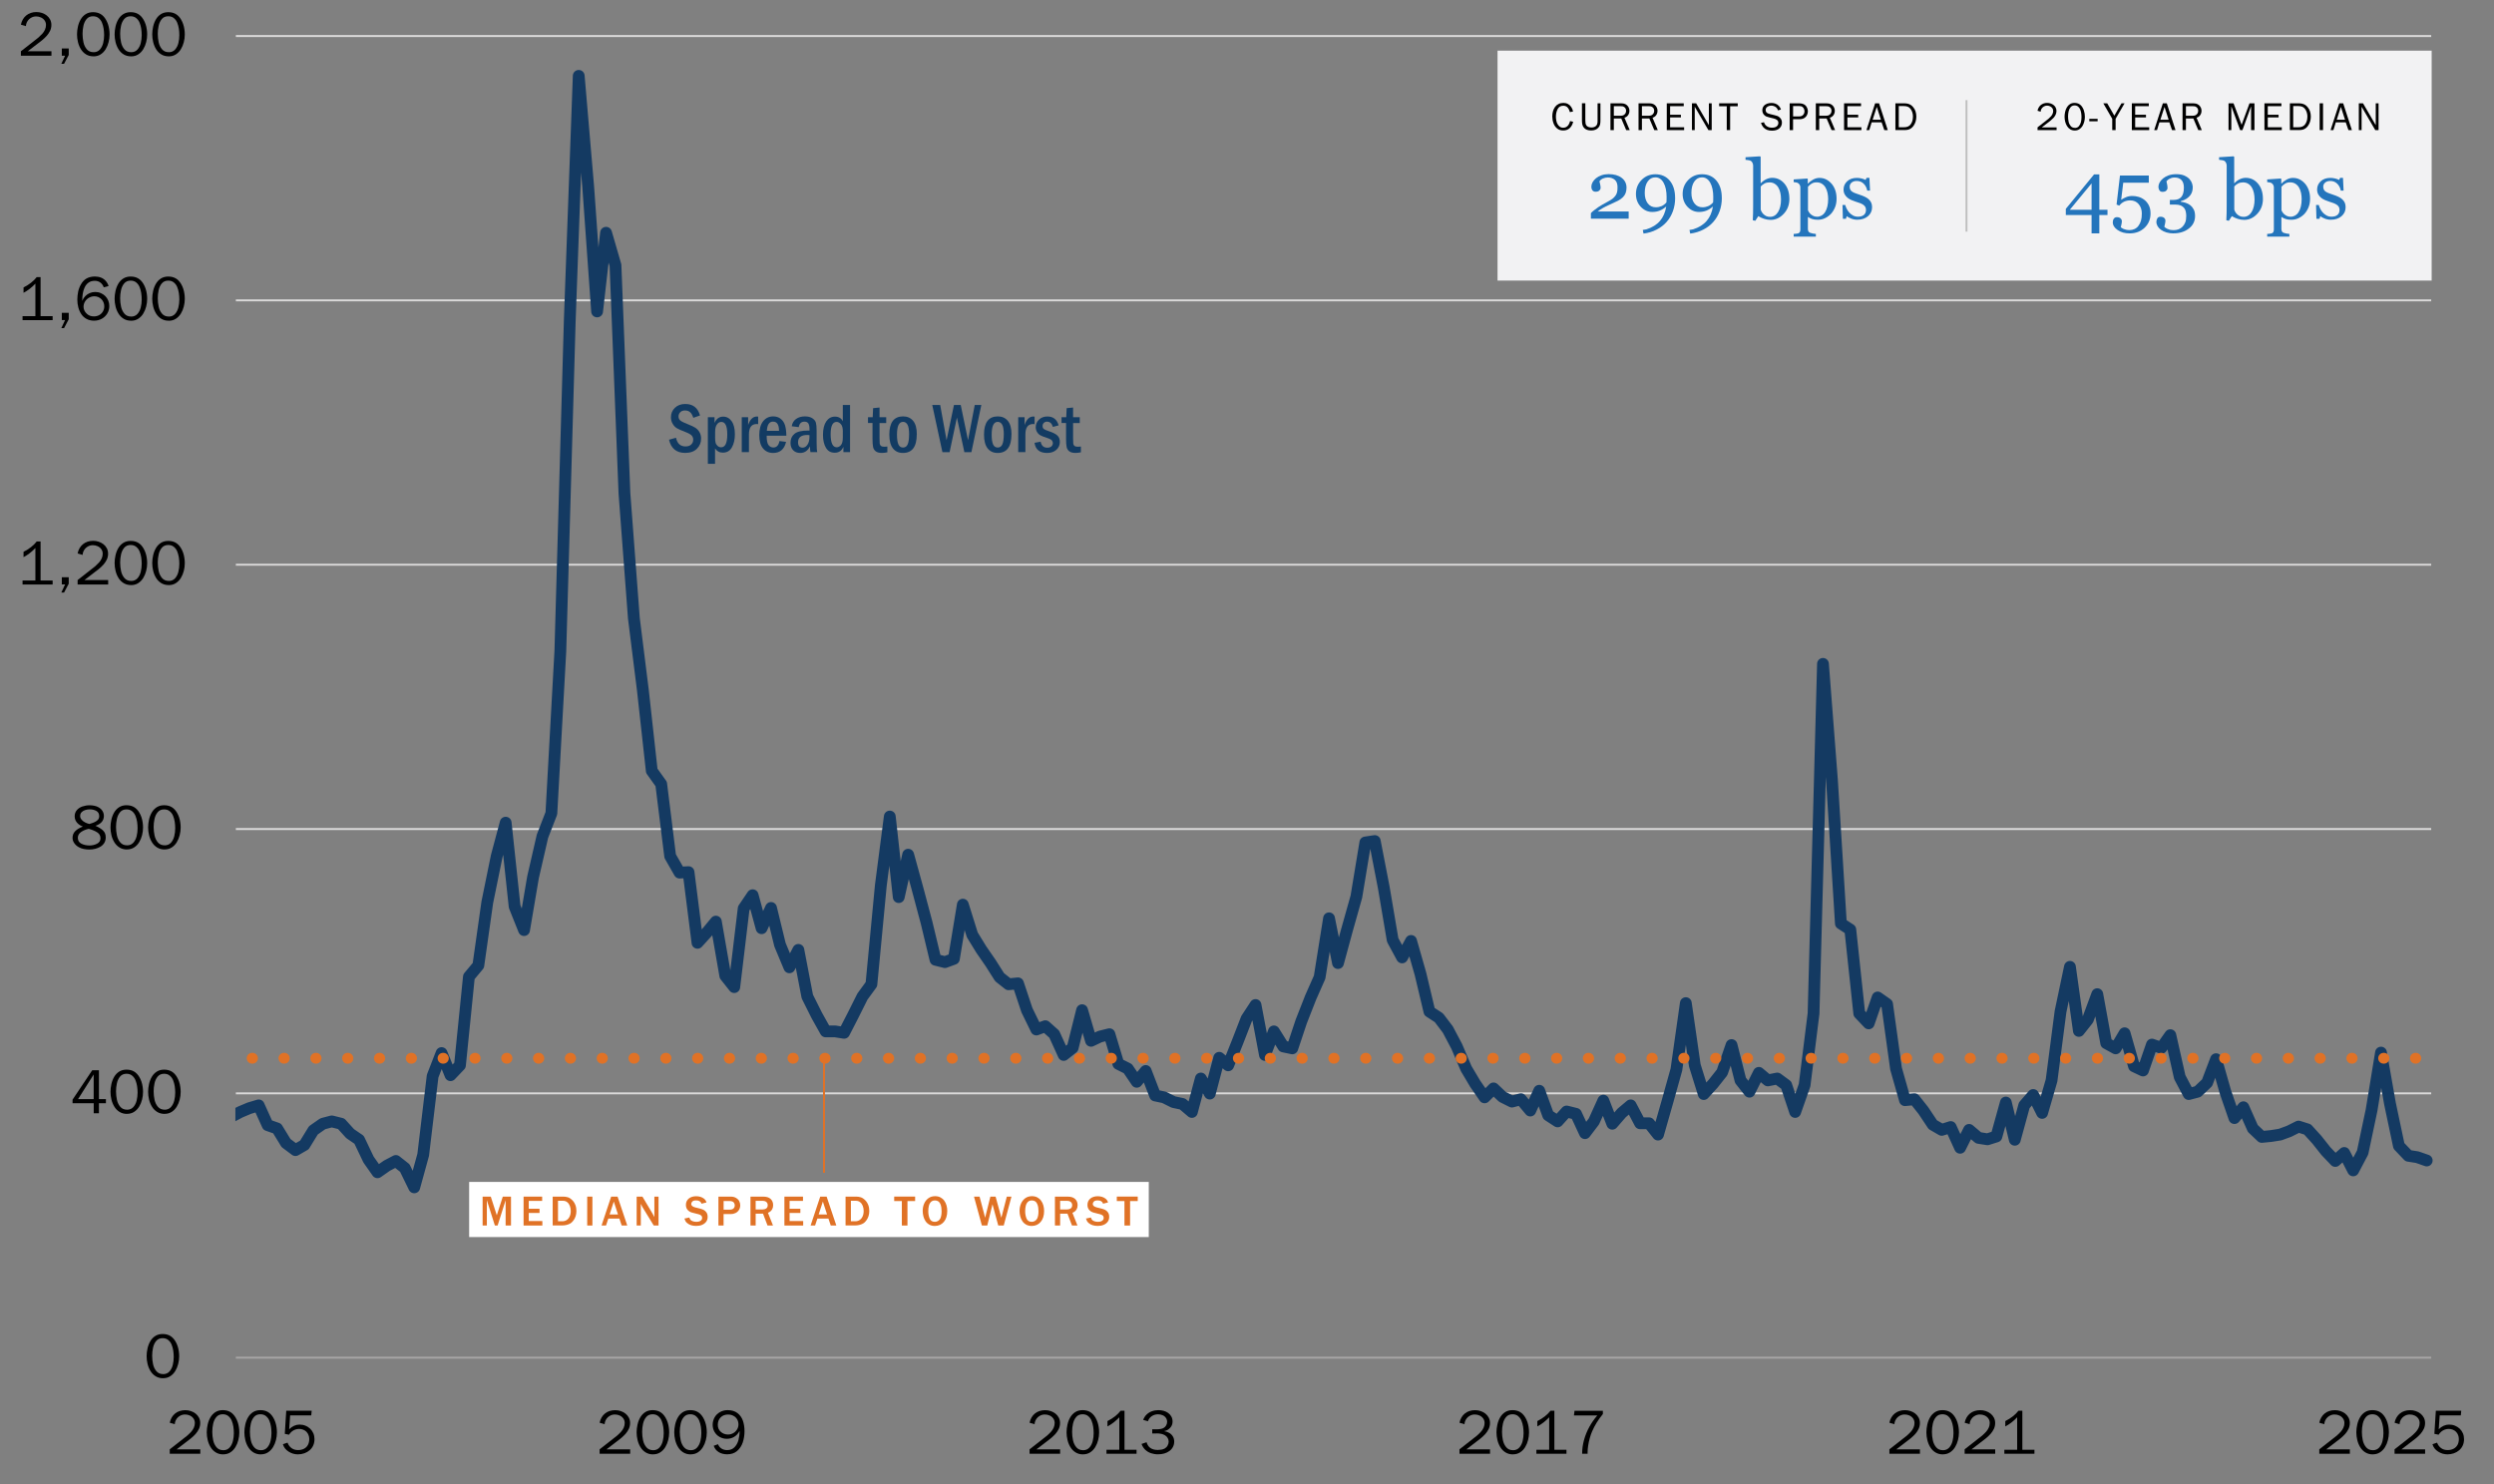 <?xml version="1.0" encoding="UTF-8"?><svg xmlns="http://www.w3.org/2000/svg" xmlns:xlink="http://www.w3.org/1999/xlink" viewBox="0 0 635 378"><rect x="0" y="0" width="635" height="378" fill="#808080" stroke="none"/><defs><clipPath id="b"><polygon points="2.93 375.18 632.21 375.18 632.21 .06 2.93 .06 2.93 375.18 2.93 375.18" clip-rule="evenodd" fill="none"/></clipPath><clipPath id="c"><polygon points="2.93 375.18 632.21 375.18 632.21 .06 2.93 .06 2.93 375.18 2.93 375.18" clip-rule="evenodd" fill="none"/></clipPath><clipPath id="d"><polygon points="59.93 346.5 619.73 346.5 619.73 9.06 59.93 9.06 59.93 346.5 59.93 346.5" clip-rule="evenodd" fill="none"/></clipPath><clipPath id="e"><polygon points="59.93 346.5 619.73 346.5 619.73 9.06 59.93 9.06 59.93 346.5 59.93 346.5" clip-rule="evenodd" fill="none"/></clipPath><clipPath id="f"><polygon points="2.93 375.18 632.21 375.18 632.21 .06 2.93 .06 2.93 375.18 2.93 375.18" clip-rule="evenodd" fill="none"/></clipPath><clipPath id="g"><polygon points="2.93 375.18 632.21 375.18 632.21 .06 2.93 .06 2.93 375.18 2.93 375.18" clip-rule="evenodd" fill="none"/></clipPath><clipPath id="h"><polygon points="2.93 375.18 632.21 375.18 632.21 .06 2.93 .06 2.93 375.18 2.93 375.18" clip-rule="evenodd" fill="none"/></clipPath><clipPath id="i"><polygon points="2.93 375.18 632.21 375.18 632.21 .06 2.93 .06 2.93 375.18 2.93 375.18" clip-rule="evenodd" fill="none"/></clipPath><clipPath id="j"><polygon points="2.93 375.18 632.21 375.18 632.21 .06 2.93 .06 2.93 375.18 2.93 375.18" clip-rule="evenodd" fill="none"/></clipPath><clipPath id="k"><polygon points="2.93 375.18 632.21 375.18 632.21 .06 2.93 .06 2.93 375.18 2.93 375.18" clip-rule="evenodd" fill="none"/></clipPath><clipPath id="l"><polygon points="2.93 375.18 632.21 375.18 632.21 .06 2.93 .06 2.93 375.18 2.93 375.18" clip-rule="evenodd" fill="none"/></clipPath><clipPath id="m"><polygon points="2.93 375.18 632.21 375.18 632.21 .06 2.93 .06 2.93 375.18 2.93 375.18" clip-rule="evenodd" fill="none"/></clipPath><clipPath id="n"><polygon points="2.93 375.18 632.21 375.18 632.21 .06 2.93 .06 2.93 375.18 2.93 375.18" clip-rule="evenodd" fill="none"/></clipPath><clipPath id="o"><polygon points="2.93 375.18 632.21 375.18 632.21 .06 2.93 .06 2.93 375.18 2.93 375.18" clip-rule="evenodd" fill="none"/></clipPath><clipPath id="p"><polygon points="2.93 375.18 632.21 375.18 632.21 .06 2.93 .06 2.93 375.18 2.93 375.18" clip-rule="evenodd" fill="none"/></clipPath><clipPath id="q"><polygon points="2.93 375.18 632.21 375.18 632.21 .06 2.93 .06 2.93 375.18 2.93 375.18" clip-rule="evenodd" fill="none"/></clipPath><clipPath id="r"><polygon points="2.93 375.3 632.21 375.3 632.21 .06 2.93 .06 2.93 375.3 2.93 375.3" clip-rule="evenodd" fill="none"/></clipPath><clipPath id="s"><polygon points="2.93 375.3 632.21 375.3 632.21 .06 2.93 .06 2.93 375.3 2.93 375.3" clip-rule="evenodd" fill="none"/></clipPath><clipPath id="t"><polygon points="2.93 375.3 632.21 375.3 632.21 .06 2.93 .06 2.93 375.3 2.93 375.3" clip-rule="evenodd" fill="none"/></clipPath><clipPath id="u"><polygon points="2.93 375.3 632.21 375.3 632.21 .06 2.93 .06 2.93 375.3 2.93 375.3" clip-rule="evenodd" fill="none"/></clipPath><clipPath id="v"><polygon points="2.93 375.3 632.21 375.3 632.21 .06 2.93 .06 2.93 375.3 2.93 375.3" clip-rule="evenodd" fill="none"/></clipPath><clipPath id="w"><polygon points="2.93 375.3 632.21 375.3 632.21 .06 2.93 .06 2.93 375.3 2.93 375.3" clip-rule="evenodd" fill="none"/></clipPath><clipPath id="x"><polygon points="2.93 375.3 632.21 375.3 632.21 .06 2.93 .06 2.93 375.3 2.93 375.3" clip-rule="evenodd" fill="none"/></clipPath><clipPath id="y"><polygon points="2.93 375.3 632.21 375.3 632.21 .06 2.93 .06 2.93 375.3 2.93 375.3" clip-rule="evenodd" fill="none"/></clipPath><clipPath id="z"><polygon points="2.93 375.3 632.21 375.3 632.21 .06 2.93 .06 2.93 375.3 2.93 375.3" clip-rule="evenodd" fill="none"/></clipPath><clipPath id="aa"><polygon points="2.93 375.3 632.21 375.3 632.21 .06 2.93 .06 2.93 375.3 2.93 375.3" clip-rule="evenodd" fill="none"/></clipPath><clipPath id="ab"><polygon points="2.93 375.3 632.21 375.3 632.21 .06 2.93 .06 2.93 375.3 2.93 375.3" clip-rule="evenodd" fill="none"/></clipPath><clipPath id="ac"><polygon points="2.93 375.3 632.21 375.3 632.21 .06 2.93 .06 2.93 375.3 2.93 375.3" clip-rule="evenodd" fill="none"/></clipPath></defs><g id="a"><g clip-path="url(#b)"><path d="M60.05,278.46h558.96M60.05,211.14h558.96M60.05,143.82h558.96M60.05,76.5h558.96M60.05,9.18h558.96" fill="none" stroke="#dad9d9" stroke-linejoin="round" stroke-width=".5"/></g><g clip-path="url(#c)"><line x1="60.05" y1="345.78" x2="619.01" y2="345.78" fill="none" stroke="#a6a5a5" stroke-linejoin="round" stroke-width=".5"/></g><g clip-path="url(#d)"><polyline points="-195.01 284.52 -192.61 286.44 -190.33 280.08 -188.05 280.2 -185.65 291.6 -183.37 294.72 -180.97 299.76 -178.69 297.36 -176.41 295.8 -174.01 299.16 -171.73 300.24 -169.33 300.24 -167.05 302.28 -164.65 302.52 -162.37 297 -160.09 298.92 -157.69 298.32 -155.41 297.84 -153.01 300.36 -150.73 300.84 -148.45 298.32 -146.05 294.48 -143.77 291.84 -141.37 291.6 -139.09 261.12 -136.81 249.36 -134.41 239.76 -132.13 257.4 -129.73 253.92 -127.45 254.88 -125.17 261.96 -122.77 261.48 -120.49 269.52 -118.09 269.4 -115.81 267.6 -113.53 271.08 -111.13 267.6 -108.85 264.72 -106.45 262.56 -104.17 267 -101.77 269.04 -99.49 266.76 -97.21 263.64 -94.81 252.12 -92.53 249.84 -90.13 245.52 -87.85 245.16 -85.57 243.12 -83.17 240.6 -80.89 234.6 -78.49 217.92 -76.21 198.6 -73.93 196.68 -71.53 217.68 -69.25 220.92 -66.85 212.64 -64.57 214.08 -62.29 219.72 -59.89 212.04 -57.61 209.76 -55.21 213.48 -52.93 179.16 -50.53 188.64 -48.25 207.84 -45.97 209.16 -43.57 214.56 -41.29 210 -38.89 227.28 -36.61 230.4 -34.33 223.32 -31.93 200.76 -29.65 184.2 -27.25 183.84 -24.97 170.04 -22.69 167.88 -20.29 198.36 -18.01 197.64 -15.61 207.24 -13.33 205.92 -11.05 215.88 -8.65 236.04 -6.37 230.52 -3.97 240.84 -1.69 248.52 .59 251.76 2.99 251.04 5.27 263.4 7.67 266.88 9.95 270.96 12.35 273 14.63 269.52 16.91 268.44 19.31 277.2 21.59 271.8 23.99 274.92 26.27 276 28.55 275.28 30.95 278.28 33.23 282 35.63 289.92 37.91 290.76 40.19 287.88 42.59 295.68 44.87 284.04 47.27 273.48 49.55 274.68 51.83 279.12 54.23 288.24 56.51 282.72 58.91 284.4 61.19 283.2 63.47 282.24 65.87 281.52 68.15 286.56 70.55 287.4 72.83 291.12 75.23 292.92 77.51 291.6 79.79 287.88 82.19 286.2 84.47 285.6 86.87 286.2 89.15 288.72 91.43 290.28 93.83 295.32 96.11 298.56 98.51 296.88 100.79 295.68 103.07 297.48 105.47 302.4 107.75 294.12 110.15 274.08 112.43 268.2 114.71 273.84 117.11 271.32 119.39 248.76 121.79 245.88 124.07 229.8 126.47 218.04 128.75 209.52 131.03 230.88 133.43 236.88 135.71 223.44 138.11 213 140.39 207.12 142.67 165.84 145.07 81.6 147.35 19.32 149.75 47.4 152.03 79.32 154.31 59.28 156.71 67.56 158.99 125.64 161.39 157.44 163.67 175.68 165.95 196.32 168.35 199.68 170.63 218.04 173.03 222.24 175.31 222.12 177.59 240.12 179.99 237.48 182.27 234.72 184.67 248.52 186.95 251.4 189.35 231.36 191.63 228 193.91 236.4 196.31 231.24 198.59 240.6 200.99 246.36 203.27 241.92 205.55 253.8 207.95 258.6 210.23 262.68 212.63 262.68 214.91 263.04 217.19 258.6 219.59 253.8 221.87 250.68 224.27 225.48 226.55 207.96 228.83 228.48 231.23 217.68 233.51 225.96 235.91 234.96 238.19 244.44 240.59 245.04 242.87 244.2 245.15 230.4 247.55 238.08 249.83 241.8 252.23 245.28 254.51 248.88 256.79 250.68 259.19 250.44 261.47 257.28 263.87 262.2 266.15 261.36 268.43 263.4 270.83 268.68 273.11 266.88 275.51 257.28 277.79 265.08 280.07 264 282.47 263.4 284.75 270.96 287.15 272.16 289.43 275.52 291.71 272.76 294.11 279 296.39 279.48 298.79 280.68 301.07 281.16 303.47 283.2 305.75 274.68 308.03 278.52 310.43 269.4 312.71 271.32 315.11 265.32 317.39 259.44 319.67 255.96 322.07 268.68 324.35 262.68 326.75 266.52 329.03 267 331.31 260.16 333.71 254.04 335.99 248.88 338.39 233.88 340.67 245.28 342.95 236.88 345.35 228.36 347.63 214.56 350.03 214.2 352.31 225.96 354.59 239.4 356.99 243.84 359.27 239.64 361.67 248.04 363.95 257.64 366.35 259.2 368.63 262.2 370.91 266.52 373.31 272.16 375.59 276 377.99 279.48 380.27 277.2 382.55 279.36 384.95 280.56 387.23 279.96 389.63 282.84 391.91 277.8 394.19 284.04 396.59 285.6 398.87 283.08 401.27 283.68 403.55 288.6 405.83 285.6 408.23 280.32 410.51 286.2 412.91 283.44 415.19 281.52 417.59 286.08 419.87 286.08 422.15 288.96 424.55 280.56 426.83 272.4 429.23 255.48 431.51 271.32 433.79 278.64 436.19 276 438.47 273.12 440.87 266.16 443.15 275.16 445.43 278.04 447.83 273.24 450.11 275.16 452.51 274.68 454.79 276.36 457.07 283.2 459.47 276.36 461.75 258.12 464.15 169.08 466.43 198.6 468.71 235.2 471.11 236.76 473.39 258.12 475.79 260.64 478.07 254.04 480.47 255.72 482.75 272.16 485.03 280.2 487.43 279.96 489.71 282.84 492.11 286.44 494.39 287.76 496.67 287.04 499.07 292.32 501.35 287.76 503.75 289.8 506.03 290.16 508.31 289.44 510.71 280.8 512.99 290.28 515.39 281.52 517.67 278.88 519.95 283.44 522.35 275.16 524.63 257.64 527.03 246.24 529.31 262.56 531.59 259.68 533.99 253.2 536.27 265.68 538.67 267 540.95 263.16 543.35 271.56 545.63 272.64 547.91 266.04 550.31 266.88 552.59 263.64 554.99 274.32 557.27 278.64 559.55 278.04 561.95 275.76 564.23 269.76 566.63 278.16 568.91 284.76 571.19 282 573.59 287.4 575.87 289.56 578.27 289.32 580.55 288.96 582.83 288.12 585.23 286.92 587.51 287.64 589.91 290.28 592.19 293.16 594.59 295.68 596.87 293.64 599.15 298.08 601.55 293.52 603.83 282.72 606.23 268.08 608.51 281.04 610.79 291.84 613.19 294.36 615.47 294.72 617.87 295.56" fill="none" stroke="#143a62" stroke-linecap="round" stroke-linejoin="round" stroke-width="3"/></g><g clip-path="url(#e)"><polyline points="-195.01 269.52 -192.61 269.52 -190.33 269.52 -188.05 269.52 -185.65 269.52 -183.37 269.52 -180.97 269.52 -178.69 269.52 -176.41 269.52 -174.01 269.52 -171.73 269.52 -169.33 269.52 -167.05 269.52 -164.65 269.52 -162.37 269.52 -160.09 269.52 -157.69 269.52 -155.41 269.52 -153.01 269.52 -150.73 269.52 -148.45 269.52 -146.05 269.52 -143.77 269.52 -141.37 269.52 -139.09 269.52 -136.81 269.52 -134.41 269.52 -132.13 269.52 -129.73 269.52 -127.45 269.52 -125.17 269.52 -122.77 269.52 -120.49 269.52 -118.09 269.52 -115.81 269.52 -113.53 269.52 -111.13 269.52 -108.85 269.52 -106.45 269.52 -104.17 269.52 -101.77 269.52 -99.49 269.52 -97.21 269.52 -94.81 269.52 -92.53 269.52 -90.13 269.52 -87.85 269.52 -85.57 269.52 -83.17 269.52 -80.89 269.52 -78.49 269.52 -76.21 269.52 -73.93 269.52 -71.53 269.52 -69.25 269.52 -66.85 269.52 -64.57 269.52 -62.29 269.52 -59.89 269.52 -57.61 269.52 -55.21 269.52 -52.93 269.52 -50.53 269.52 -48.25 269.52 -45.97 269.52 -43.57 269.52 -41.29 269.52 -38.89 269.52 -36.61 269.52 -34.33 269.52 -31.93 269.52 -29.65 269.52 -27.25 269.52 -24.97 269.52 -22.69 269.52 -20.29 269.52 -18.01 269.52 -15.61 269.52 -13.33 269.52 -11.05 269.52 -8.65 269.52 -6.37 269.52 -3.97 269.52 -1.69 269.52 .59 269.52 2.99 269.52 5.27 269.52 7.67 269.52 9.95 269.52 12.35 269.52 14.63 269.52 16.91 269.52 19.31 269.52 21.59 269.52 23.99 269.52 26.27 269.52 28.55 269.52 30.95 269.52 33.23 269.52 35.63 269.52 37.91 269.52 40.19 269.52 42.59 269.52 44.87 269.52 47.27 269.52 49.55 269.52 51.83 269.52 54.23 269.52 56.51 269.52 58.91 269.52 61.19 269.52 63.47 269.52 65.87 269.52 68.15 269.52 70.55 269.52 72.83 269.52 75.23 269.52 77.51 269.52 79.79 269.52 82.19 269.52 84.47 269.52 86.87 269.52 89.15 269.52 91.43 269.52 93.83 269.52 96.11 269.52 98.51 269.52 100.79 269.52 103.07 269.52 105.47 269.52 107.75 269.52 110.15 269.52 112.43 269.52 114.71 269.52 117.11 269.52 119.39 269.52 121.79 269.52 124.07 269.52 126.47 269.52 128.75 269.52 131.03 269.52 133.43 269.52 135.71 269.52 138.11 269.52 140.39 269.52 142.67 269.52 145.07 269.52 147.35 269.52 149.75 269.52 152.03 269.52 154.31 269.52 156.71 269.52 158.99 269.52 161.39 269.52 163.67 269.52 165.95 269.52 168.35 269.52 170.63 269.52 173.03 269.52 175.31 269.52 177.59 269.52 179.99 269.52 182.27 269.52 184.67 269.52 186.95 269.52 189.35 269.52 191.63 269.52 193.91 269.52 196.31 269.52 198.59 269.52 200.99 269.52 203.27 269.52 205.55 269.52 207.95 269.52 210.23 269.52 212.63 269.52 214.91 269.52 217.19 269.52 219.59 269.52 221.87 269.52 224.27 269.52 226.55 269.52 228.83 269.52 231.23 269.52 233.51 269.52 235.91 269.52 238.19 269.52 240.59 269.52 242.87 269.52 245.15 269.52 247.55 269.52 249.83 269.52 252.23 269.52 254.51 269.52 256.79 269.52 259.19 269.52 261.47 269.52 263.87 269.52 266.15 269.52 268.43 269.52 270.83 269.52 273.11 269.52 275.51 269.52 277.79 269.52 280.07 269.52 282.47 269.52 284.75 269.52 287.15 269.52 289.43 269.52 291.71 269.52 294.11 269.52 296.39 269.52 298.79 269.52 301.07 269.52 303.47 269.52 305.75 269.52 308.03 269.52 310.43 269.52 312.71 269.52 315.11 269.52 317.39 269.52 319.67 269.52 322.07 269.52 324.35 269.52 326.75 269.52 329.03 269.52 331.31 269.52 333.71 269.52 335.99 269.52 338.39 269.52 340.67 269.52 342.95 269.52 345.35 269.52 347.63 269.52 350.03 269.52 352.31 269.52 354.59 269.52 356.99 269.52 359.27 269.52 361.67 269.52 363.95 269.52 366.35 269.52 368.63 269.52 370.91 269.52 373.31 269.52 375.59 269.52 377.99 269.52 380.27 269.52 382.55 269.52 384.95 269.52 387.23 269.52 389.63 269.52 391.91 269.52 394.19 269.52 396.59 269.52 398.87 269.52 401.27 269.52 403.55 269.52 405.83 269.52 408.23 269.52 410.51 269.52 412.91 269.52 415.19 269.52 417.59 269.52 419.87 269.52 422.15 269.52 424.55 269.52 426.83 269.52 429.23 269.52 431.51 269.52 433.79 269.52 436.19 269.52 438.47 269.52 440.87 269.52 443.15 269.52 445.43 269.52 447.83 269.52 450.11 269.52 452.51 269.52 454.79 269.52 457.07 269.52 459.47 269.52 461.75 269.52 464.15 269.52 466.43 269.52 468.71 269.52 471.11 269.52 473.39 269.52 475.79 269.52 478.07 269.52 480.47 269.52 482.75 269.52 485.03 269.52 487.43 269.52 489.71 269.52 492.11 269.52 494.39 269.52 496.67 269.52 499.07 269.52 501.35 269.52 503.75 269.52 506.03 269.52 508.31 269.52 510.71 269.52 512.99 269.52 515.39 269.52 517.67 269.52 519.95 269.52 522.35 269.52 524.63 269.52 527.03 269.52 529.31 269.52 531.59 269.52 533.99 269.52 536.27 269.52 538.67 269.52 540.95 269.52 543.35 269.52 545.63 269.52 547.91 269.52 550.31 269.52 552.59 269.52 554.99 269.52 557.27 269.52 559.55 269.52 561.95 269.52 564.23 269.52 566.63 269.52 568.91 269.52 571.19 269.52 573.59 269.52 575.87 269.52 578.27 269.52 580.55 269.52 582.83 269.52 585.23 269.52 587.51 269.52 589.91 269.52 592.19 269.52 594.59 269.52 596.87 269.52 599.15 269.52 601.55 269.52 603.83 269.52 606.23 269.52 608.51 269.52 610.79 269.52 613.19 269.52 615.47 269.52 617.87 269.52" fill="none" stroke="#e07226" stroke-dasharray=".1 8 .1 8 .1 8" stroke-linecap="round" stroke-linejoin="round" stroke-width="2.75"/></g><g clip-path="url(#r)"><polygon points="119.45 301.02 292.49 301.02 292.49 315.06 119.45 315.06 119.45 301.02 119.45 301.02" fill="#fff" fill-rule="evenodd"/></g><g clip-path="url(#t)"><line x1="209.8" y1="270.18" x2="209.8" y2="298.68" fill="none" stroke="#e07226" stroke-linejoin="round" stroke-width=".5"/></g><g clip-path="url(#v)"><polygon points="381.29 12.9 619.13 12.9 619.13 71.46 381.29 71.46 381.29 12.9 381.29 12.9" fill="#f2f2f3" fill-rule="evenodd"/></g><g clip-path="url(#ac)"><line x1="500.69" y1="25.5" x2="500.69" y2="58.99" fill="none" stroke="#bfbfbf" stroke-linejoin="round" stroke-width=".5"/></g></g><g id="ad"><path d="M41.53,351.02c-.72,0-1.35-.17-1.89-.5-.54-.33-.98-.77-1.32-1.33-.34-.55-.59-1.16-.75-1.82-.16-.66-.24-1.32-.24-1.97s.08-1.3.23-1.98c.15-.67.39-1.29.71-1.84.32-.55.75-1,1.27-1.33s1.15-.5,1.86-.5c.75,0,1.39.16,1.92.47s.99.79,1.36,1.42c.22.37.4.77.54,1.19.14.42.24.84.3,1.28.07.43.1.87.1,1.32,0,.65-.08,1.31-.25,1.95-.16.65-.41,1.24-.74,1.79-.33.55-.76.99-1.28,1.33-.52.34-1.14.51-1.83.51ZM41.53,349.97c.68,0,1.21-.23,1.62-.68.4-.45.68-1.01.84-1.66.16-.65.24-1.32.24-2,0-.55-.04-1.1-.12-1.64s-.22-1.05-.42-1.54-.49-.87-.87-1.18c-.37-.31-.85-.46-1.42-.46-.69,0-1.24.24-1.63.71s-.67,1.05-.81,1.73c-.15.68-.22,1.36-.22,2.05,0,.73.08,1.45.23,2.14.15.7.44,1.29.85,1.78.42.49.99.74,1.72.74Z"/><path d="M25.18,283.53h-1.32v-2.56h-5.39v-.9l5.01-7.49h1.71v7.34h1.78v1.05h-1.78v2.56ZM23.85,279.92v-6.27l-3.97,6.27h3.97Z"/><path d="M32.33,283.69c-.72,0-1.35-.17-1.89-.5-.54-.33-.98-.77-1.32-1.33-.34-.55-.59-1.16-.75-1.82-.16-.66-.24-1.32-.24-1.97s.08-1.3.23-1.98c.15-.67.39-1.29.71-1.84.32-.55.75-1,1.27-1.33s1.15-.5,1.86-.5c.75,0,1.39.16,1.92.47s.99.79,1.36,1.42c.22.37.4.77.54,1.19.14.42.24.84.3,1.28.07.43.1.87.1,1.32,0,.65-.08,1.31-.25,1.95-.16.65-.41,1.24-.74,1.79-.33.55-.76.99-1.28,1.33-.52.34-1.14.51-1.83.51ZM32.33,282.63c.68,0,1.21-.23,1.62-.68.4-.45.68-1.01.84-1.66.16-.65.24-1.32.24-2,0-.55-.04-1.1-.12-1.64s-.22-1.05-.42-1.54-.49-.87-.87-1.18c-.37-.31-.85-.46-1.42-.46-.69,0-1.24.24-1.63.71s-.67,1.05-.81,1.73c-.15.68-.22,1.36-.22,2.05,0,.73.08,1.45.23,2.14.15.7.44,1.29.85,1.78.42.49.99.74,1.72.74Z"/><path d="M41.91,283.69c-.72,0-1.35-.17-1.89-.5-.54-.33-.98-.77-1.32-1.33-.34-.55-.59-1.16-.75-1.82-.16-.66-.24-1.32-.24-1.97s.08-1.3.23-1.98c.15-.67.39-1.29.71-1.84.32-.55.75-1,1.27-1.33s1.15-.5,1.86-.5c.75,0,1.39.16,1.92.47s.99.79,1.36,1.42c.22.37.4.77.54,1.19.14.42.24.84.3,1.28.07.43.1.87.1,1.32,0,.65-.08,1.31-.25,1.95-.16.65-.41,1.24-.74,1.79-.33.55-.76.99-1.28,1.33-.52.34-1.14.51-1.83.51ZM41.91,282.63c.68,0,1.21-.23,1.62-.68.4-.45.68-1.01.84-1.66.16-.65.24-1.32.24-2,0-.55-.04-1.1-.12-1.64s-.22-1.05-.42-1.54-.49-.87-.87-1.18c-.37-.31-.85-.46-1.42-.46-.69,0-1.24.24-1.63.71s-.67,1.05-.81,1.73c-.15.68-.22,1.36-.22,2.05,0,.73.08,1.45.23,2.14.15.7.44,1.29.85,1.78.42.49.99.74,1.72.74Z"/><path d="M21.08,210.51c-.4-.15-.75-.35-1.06-.59s-.55-.54-.74-.88c-.18-.34-.27-.72-.27-1.13,0-.63.19-1.16.56-1.59.37-.43.85-.74,1.43-.93s1.18-.3,1.82-.3c.41,0,.82.04,1.23.13.42.09.78.22,1.08.41.42.24.74.55.97.93s.35.79.35,1.24c0,1.19-.71,2.03-2.13,2.52.83.37,1.47.77,1.92,1.2.45.43.68,1,.68,1.74,0,.53-.12.99-.35,1.39-.24.39-.56.72-.97.97-.41.25-.86.44-1.35.56s-.98.18-1.49.18c-.47,0-.94-.04-1.4-.13s-.88-.23-1.25-.44c-.47-.24-.86-.58-1.17-1.01-.31-.43-.47-.89-.47-1.38,0-.71.24-1.3.72-1.76.48-.46,1.11-.83,1.88-1.11ZM25.58,213.47c0-.65-.29-1.15-.87-1.51s-1.29-.65-2.11-.87c-.72.15-1.37.41-1.93.79-.56.38-.85.88-.85,1.49,0,.7.3,1.2.9,1.5.6.3,1.28.46,2.06.46.7,0,1.34-.15,1.93-.45.58-.3.88-.77.88-1.41ZM20.4,207.79c0,.35.12.67.36.96.24.29.54.52.89.7.35.18.71.31,1.08.4.44-.12.84-.25,1.2-.4.37-.15.68-.35.94-.6.26-.25.39-.58.39-.97,0-.62-.24-1.07-.71-1.34s-1.04-.41-1.71-.41c-.38,0-.75.06-1.13.17-.37.11-.68.29-.93.55-.25.25-.37.57-.37.96Z"/><path d="M32.33,216.35c-.72,0-1.35-.17-1.89-.5-.54-.33-.98-.77-1.32-1.33-.34-.55-.59-1.16-.75-1.82-.16-.66-.24-1.32-.24-1.97s.08-1.3.23-1.98c.15-.67.39-1.29.71-1.84.32-.55.75-1,1.27-1.33s1.15-.5,1.86-.5c.75,0,1.39.16,1.92.47s.99.79,1.36,1.42c.22.37.4.77.54,1.19.14.42.24.84.3,1.28.07.43.1.87.1,1.32,0,.65-.08,1.31-.25,1.95-.16.65-.41,1.24-.74,1.79-.33.55-.76.99-1.28,1.33-.52.34-1.14.51-1.83.51ZM32.33,215.3c.68,0,1.21-.23,1.62-.68.4-.45.68-1.01.84-1.66.16-.65.24-1.32.24-2,0-.55-.04-1.1-.12-1.64s-.22-1.05-.42-1.54-.49-.87-.87-1.18c-.37-.31-.85-.46-1.42-.46-.69,0-1.24.24-1.63.71s-.67,1.05-.81,1.73c-.15.68-.22,1.36-.22,2.05,0,.73.08,1.45.23,2.14.15.7.44,1.29.85,1.78.42.49.99.74,1.72.74Z"/><path d="M41.91,216.35c-.72,0-1.35-.17-1.89-.5-.54-.33-.98-.77-1.32-1.33-.34-.55-.59-1.16-.75-1.82-.16-.66-.24-1.32-.24-1.97s.08-1.3.23-1.98c.15-.67.39-1.29.71-1.84.32-.55.75-1,1.27-1.33s1.15-.5,1.86-.5c.75,0,1.39.16,1.92.47s.99.79,1.36,1.42c.22.37.4.77.54,1.19.14.42.24.84.3,1.28.07.43.1.87.1,1.32,0,.65-.08,1.31-.25,1.95-.16.65-.41,1.24-.74,1.79-.33.55-.76.99-1.28,1.33-.52.34-1.14.51-1.83.51ZM41.91,215.3c.68,0,1.21-.23,1.62-.68.4-.45.68-1.01.84-1.66.16-.65.24-1.32.24-2,0-.55-.04-1.1-.12-1.64s-.22-1.05-.42-1.54-.49-.87-.87-1.18c-.37-.31-.85-.46-1.42-.46-.69,0-1.24.24-1.63.71s-.67,1.05-.81,1.73c-.15.68-.22,1.36-.22,2.05,0,.73.08,1.45.23,2.14.15.7.44,1.29.85,1.78.42.49.99.74,1.72.74Z"/><path d="M13.4,147.85v1.01h-7.66v-1.01h3.27v-8.28c-.94.99-1.94,1.77-3.02,2.33v-1.36c1.46-.74,2.57-1.62,3.35-2.63h.99v9.94h3.07Z"/><path d="M17.5,147.02v1.64l-1.19,2.25h-.69l.95-2.06h-.83v-1.84h1.75Z"/><path d="M27.54,147.73v1.13h-7.78v-1.13l4.44-3.48c.44-.4.78-.73,1.04-1.02.26-.28.47-.62.65-1,.17-.38.26-.79.26-1.21s-.12-.81-.35-1.14c-.23-.33-.54-.58-.93-.76-.38-.18-.79-.27-1.22-.27-.45,0-.88.11-1.27.33s-.72.52-.95.9c-.24.38-.37.8-.39,1.25l-1.28-.38c.1-.49.27-.94.5-1.34.23-.4.52-.73.86-1.01.34-.28.73-.49,1.17-.64s.92-.22,1.41-.22.96.07,1.41.22c.45.15.86.36,1.22.64.36.28.65.63.87,1.04.21.41.32.87.32,1.37,0,.53-.11,1.03-.32,1.49-.22.46-.5.88-.84,1.27s-.75.77-1.23,1.17l-3.62,2.78h6.03Z"/><path d="M33.38,149.01c-.72,0-1.35-.16-1.89-.49-.54-.33-.98-.77-1.32-1.32-.34-.55-.59-1.16-.75-1.82-.16-.66-.24-1.32-.24-1.97s.08-1.3.23-1.98c.15-.67.39-1.29.71-1.84.32-.55.75-1,1.27-1.33.53-.33,1.15-.5,1.86-.5.75,0,1.39.16,1.92.47.54.31.99.79,1.36,1.42.22.37.4.77.54,1.19.14.42.24.84.3,1.28.07.43.1.87.1,1.32,0,.65-.08,1.31-.25,1.95-.16.65-.41,1.24-.74,1.79-.33.55-.76.99-1.28,1.33-.52.34-1.14.51-1.83.51ZM33.38,147.96c.68,0,1.21-.23,1.62-.68.4-.45.68-1.01.84-1.66.16-.65.24-1.32.24-2,0-.55-.04-1.1-.12-1.64-.08-.54-.22-1.05-.42-1.54s-.49-.87-.87-1.18c-.37-.31-.85-.46-1.42-.46-.69,0-1.24.24-1.63.71s-.67,1.05-.81,1.73c-.15.68-.22,1.36-.22,2.05,0,.73.08,1.45.23,2.14.15.7.44,1.29.85,1.78.42.49.99.74,1.72.74Z"/><path d="M42.96,149.01c-.72,0-1.35-.16-1.89-.49-.54-.33-.98-.77-1.32-1.32-.34-.55-.59-1.16-.75-1.82-.16-.66-.24-1.32-.24-1.97s.08-1.3.23-1.98c.15-.67.39-1.29.71-1.84.32-.55.75-1,1.27-1.33.53-.33,1.15-.5,1.86-.5.75,0,1.39.16,1.92.47.54.31.99.79,1.36,1.42.22.37.4.77.54,1.19.14.42.24.84.3,1.28.07.43.1.87.1,1.32,0,.65-.08,1.31-.25,1.95-.16.65-.41,1.24-.74,1.79-.33.55-.76.99-1.28,1.33-.52.34-1.14.51-1.83.51ZM42.96,147.96c.68,0,1.21-.23,1.62-.68.4-.45.68-1.01.84-1.66.16-.65.24-1.32.24-2,0-.55-.04-1.1-.12-1.64-.08-.54-.22-1.05-.42-1.54s-.49-.87-.87-1.18c-.37-.31-.85-.46-1.42-.46-.69,0-1.24.24-1.63.71s-.67,1.05-.81,1.73c-.15.68-.22,1.36-.22,2.05,0,.73.08,1.45.23,2.14.15.7.44,1.29.85,1.78.42.49.99.74,1.72.74Z"/><path d="M13.4,80.52v1.01h-7.66v-1.01h3.27v-8.28c-.94.99-1.94,1.77-3.02,2.33v-1.36c1.46-.74,2.57-1.62,3.35-2.63h.99v9.94h3.07Z"/><path d="M17.5,79.68v1.64l-1.19,2.25h-.69l.95-2.06h-.83v-1.84h1.75Z"/><path d="M27.65,72.84l-1.23.33c-.19-.51-.48-.92-.87-1.21s-.86-.44-1.41-.44c-.64,0-1.18.15-1.6.46-.42.3-.75.71-.99,1.22s-.39,1.05-.48,1.62c-.09.57-.13,1.15-.13,1.75h.03c.18-.45.43-.83.76-1.17.33-.33.71-.59,1.14-.77.43-.18.89-.27,1.38-.27s.96.09,1.4.28c.44.18.82.44,1.15.76.32.32.58.7.76,1.14.18.43.27.9.27,1.4,0,.7-.17,1.34-.52,1.91-.35.57-.82,1.02-1.41,1.34-.59.32-1.24.48-1.94.48s-1.36-.15-1.91-.44c-.55-.3-1-.7-1.34-1.21s-.6-1.09-.77-1.73-.25-1.29-.25-1.96c0-.7.07-1.38.21-2.04.14-.66.37-1.27.69-1.83.2-.36.42-.67.66-.92.24-.25.51-.46.79-.62.28-.16.6-.28.97-.37.36-.09.75-.13,1.15-.13.56,0,1.08.09,1.54.27.47.18.87.46,1.2.83.33.37.59.81.76,1.33ZM23.92,80.58c.5,0,.95-.11,1.34-.33.4-.22.71-.53.94-.92.23-.39.35-.83.35-1.32,0-.34-.06-.66-.19-.98s-.3-.59-.53-.82c-.23-.23-.5-.42-.8-.55s-.64-.2-.99-.2c-.49,0-.95.12-1.37.36-.43.24-.77.56-1.02.97s-.38.86-.38,1.36c0,.33.08.65.23.97.16.32.37.59.63.81.46.44,1.05.65,1.78.65Z"/><path d="M33.38,81.68c-.72,0-1.35-.16-1.89-.49-.54-.33-.98-.77-1.32-1.32-.34-.55-.59-1.16-.75-1.82-.16-.66-.24-1.32-.24-1.97s.08-1.3.23-1.98c.15-.67.39-1.29.71-1.84.32-.55.75-1,1.27-1.33.53-.33,1.15-.5,1.86-.5.75,0,1.39.16,1.92.47.54.31.99.79,1.36,1.42.22.37.4.77.54,1.19.14.42.24.84.3,1.28.07.43.1.87.1,1.32,0,.65-.08,1.31-.25,1.95-.16.65-.41,1.24-.74,1.79-.33.55-.76.99-1.28,1.33-.52.34-1.14.51-1.83.51ZM33.38,80.63c.68,0,1.21-.23,1.62-.68.4-.45.68-1.01.84-1.66.16-.65.24-1.32.24-2,0-.55-.04-1.1-.12-1.64-.08-.54-.22-1.05-.42-1.54s-.49-.87-.87-1.18c-.37-.31-.85-.46-1.42-.46-.69,0-1.24.24-1.63.71s-.67,1.05-.81,1.73c-.15.68-.22,1.36-.22,2.05,0,.73.08,1.45.23,2.14.15.7.44,1.29.85,1.78.42.49.99.74,1.72.74Z"/><path d="M42.96,81.68c-.72,0-1.35-.16-1.89-.49-.54-.33-.98-.77-1.32-1.32-.34-.55-.59-1.16-.75-1.82-.16-.66-.24-1.32-.24-1.97s.08-1.3.23-1.98c.15-.67.39-1.29.71-1.84.32-.55.75-1,1.27-1.33.53-.33,1.15-.5,1.86-.5.75,0,1.39.16,1.92.47.54.31.99.79,1.36,1.42.22.37.4.77.54,1.19.14.42.24.84.3,1.28.07.43.1.87.1,1.32,0,.65-.08,1.31-.25,1.95-.16.65-.41,1.24-.74,1.79-.33.55-.76.99-1.28,1.33-.52.34-1.14.51-1.83.51ZM42.96,80.63c.68,0,1.21-.23,1.62-.68.4-.45.68-1.01.84-1.66.16-.65.24-1.32.24-2,0-.55-.04-1.1-.12-1.64-.08-.54-.22-1.05-.42-1.54s-.49-.87-.87-1.18c-.37-.31-.85-.46-1.42-.46-.69,0-1.24.24-1.63.71s-.67,1.05-.81,1.73c-.15.68-.22,1.36-.22,2.05,0,.73.08,1.45.23,2.14.15.7.44,1.29.85,1.78.42.49.99.74,1.72.74Z"/><path d="M13.1,13.06v1.13h-7.78v-1.13l4.44-3.48c.44-.4.78-.73,1.04-1.02.26-.28.47-.62.65-1,.17-.38.26-.79.26-1.21s-.12-.81-.35-1.14c-.23-.33-.54-.58-.93-.76-.38-.18-.79-.27-1.22-.27-.45,0-.88.11-1.27.33s-.72.52-.95.9c-.24.38-.37.8-.39,1.25l-1.28-.38c.1-.49.27-.94.5-1.34.23-.4.52-.73.86-1.01.34-.28.73-.49,1.17-.64s.92-.22,1.41-.22.96.07,1.41.22c.45.15.86.36,1.22.64.36.28.65.63.87,1.04.21.41.32.87.32,1.37,0,.53-.11,1.03-.32,1.49-.22.46-.5.88-.84,1.27s-.75.77-1.23,1.17l-3.62,2.78h6.03Z"/><path d="M17.5,12.36v1.64l-1.19,2.25h-.69l.95-2.06h-.83v-1.84h1.75Z"/><path d="M23.81,14.35c-.72,0-1.35-.16-1.89-.49-.54-.33-.98-.77-1.32-1.32-.34-.55-.59-1.16-.75-1.82-.16-.66-.24-1.32-.24-1.97s.08-1.3.23-1.98c.15-.67.39-1.29.71-1.84.32-.55.75-1,1.27-1.33.53-.33,1.15-.5,1.86-.5.75,0,1.39.16,1.92.47.54.31.99.79,1.36,1.42.22.37.4.77.54,1.19.14.42.24.84.3,1.28.07.43.1.87.1,1.32,0,.65-.08,1.31-.25,1.95-.16.65-.41,1.24-.74,1.79-.33.55-.76.99-1.28,1.33-.52.34-1.14.51-1.83.51ZM23.81,13.3c.68,0,1.21-.23,1.62-.68.4-.45.68-1.01.84-1.66.16-.65.24-1.32.24-2,0-.55-.04-1.1-.12-1.64-.08-.54-.22-1.05-.42-1.54s-.49-.87-.87-1.18c-.37-.31-.85-.46-1.42-.46-.69,0-1.24.24-1.63.71s-.67,1.05-.81,1.73c-.15.68-.22,1.36-.22,2.05,0,.73.08,1.45.23,2.14.15.7.44,1.29.85,1.78.42.49.99.74,1.72.74Z"/><path d="M33.38,14.35c-.72,0-1.35-.16-1.89-.49-.54-.33-.98-.77-1.32-1.32-.34-.55-.59-1.16-.75-1.82-.16-.66-.24-1.32-.24-1.97s.08-1.3.23-1.98c.15-.67.39-1.29.71-1.84.32-.55.75-1,1.27-1.33.53-.33,1.15-.5,1.86-.5.75,0,1.39.16,1.92.47.54.31.99.79,1.36,1.42.22.37.4.77.54,1.19.14.42.24.84.3,1.28.07.43.1.87.1,1.32,0,.65-.08,1.31-.25,1.95-.16.65-.41,1.24-.74,1.79-.33.55-.76.99-1.28,1.33-.52.34-1.14.51-1.83.51ZM33.38,13.3c.68,0,1.21-.23,1.62-.68.4-.45.68-1.01.84-1.66.16-.65.24-1.32.24-2,0-.55-.04-1.1-.12-1.64-.08-.54-.22-1.05-.42-1.54s-.49-.87-.87-1.18c-.37-.31-.85-.46-1.42-.46-.69,0-1.24.24-1.63.71s-.67,1.05-.81,1.73c-.15.68-.22,1.36-.22,2.05,0,.73.08,1.45.23,2.14.15.7.44,1.29.85,1.78.42.49.99.74,1.72.74Z"/><path d="M42.96,14.35c-.72,0-1.35-.16-1.89-.49-.54-.33-.98-.77-1.32-1.32-.34-.55-.59-1.16-.75-1.82-.16-.66-.24-1.32-.24-1.97s.08-1.3.23-1.98c.15-.67.39-1.29.71-1.84.32-.55.75-1,1.27-1.33.53-.33,1.15-.5,1.86-.5.75,0,1.39.16,1.92.47.54.31.99.79,1.36,1.42.22.37.4.77.54,1.19.14.42.24.84.3,1.28.07.43.1.87.1,1.32,0,.65-.08,1.31-.25,1.95-.16.65-.41,1.24-.74,1.79-.33.55-.76.99-1.28,1.33-.52.34-1.14.51-1.83.51ZM42.96,13.3c.68,0,1.21-.23,1.62-.68.4-.45.68-1.01.84-1.66.16-.65.24-1.32.24-2,0-.55-.04-1.1-.12-1.64-.08-.54-.22-1.05-.42-1.54s-.49-.87-.87-1.18c-.37-.31-.85-.46-1.42-.46-.69,0-1.24.24-1.63.71s-.67,1.05-.81,1.73c-.15.68-.22,1.36-.22,2.05,0,.73.08,1.45.23,2.14.15.7.44,1.29.85,1.78.42.49.99.74,1.72.74Z"/><path d="M51,369.12v1.13h-7.78v-1.13l4.44-3.48c.44-.39.78-.73,1.04-1.02.26-.28.47-.62.65-1,.17-.38.26-.79.26-1.21s-.12-.81-.35-1.14-.54-.58-.93-.76c-.38-.18-.79-.26-1.22-.26-.45,0-.88.11-1.27.33s-.72.52-.95.9c-.24.38-.37.8-.39,1.25l-1.28-.38c.1-.49.27-.94.5-1.34.23-.4.52-.73.86-1.01.34-.28.73-.49,1.17-.63s.92-.22,1.41-.22.96.07,1.41.22c.45.15.86.36,1.22.64.36.28.65.63.87,1.04.21.41.32.87.32,1.37,0,.53-.11,1.03-.32,1.49-.22.46-.5.88-.84,1.27s-.75.77-1.23,1.17l-3.62,2.78h6.03Z"/><path d="M56.84,370.41c-.72,0-1.35-.17-1.89-.5-.54-.33-.98-.77-1.32-1.33-.34-.55-.59-1.16-.75-1.82-.16-.66-.24-1.32-.24-1.97s.08-1.3.23-1.98c.15-.67.39-1.29.71-1.84.32-.55.75-1,1.27-1.33s1.15-.5,1.86-.5c.75,0,1.39.16,1.92.47s.99.79,1.36,1.42c.22.37.4.77.54,1.19.14.42.24.84.3,1.28.07.43.1.87.1,1.32,0,.65-.08,1.31-.25,1.95-.16.65-.41,1.24-.74,1.79-.33.55-.76.99-1.28,1.33-.52.34-1.14.51-1.83.51ZM56.84,369.35c.68,0,1.21-.23,1.62-.68.4-.45.68-1.01.84-1.66.16-.65.24-1.32.24-2,0-.55-.04-1.1-.12-1.64s-.22-1.05-.42-1.54-.49-.87-.87-1.18c-.37-.31-.85-.46-1.42-.46-.69,0-1.24.24-1.63.71s-.67,1.05-.81,1.73c-.15.68-.22,1.36-.22,2.05,0,.73.08,1.45.23,2.14.15.7.44,1.29.85,1.78.42.49.99.74,1.72.74Z"/><path d="M66.42,370.41c-.72,0-1.35-.17-1.89-.5-.54-.33-.98-.77-1.32-1.33-.34-.55-.59-1.16-.75-1.82-.16-.66-.24-1.32-.24-1.97s.08-1.3.23-1.98c.15-.67.39-1.29.71-1.84.32-.55.75-1,1.27-1.33s1.15-.5,1.86-.5c.75,0,1.39.16,1.92.47s.99.79,1.36,1.42c.22.37.4.77.54,1.19.14.42.24.84.3,1.28.07.43.1.87.1,1.32,0,.65-.08,1.31-.25,1.95-.16.65-.41,1.24-.74,1.79-.33.55-.76.99-1.28,1.33-.52.34-1.14.51-1.83.51ZM66.42,369.35c.68,0,1.21-.23,1.62-.68.4-.45.68-1.01.84-1.66.16-.65.24-1.32.24-2,0-.55-.04-1.1-.12-1.64s-.22-1.05-.42-1.54-.49-.87-.87-1.18c-.37-.31-.85-.46-1.42-.46-.69,0-1.24.24-1.63.71s-.67,1.05-.81,1.73c-.15.68-.22,1.36-.22,2.05,0,.73.08,1.45.23,2.14.15.7.44,1.29.85,1.78.42.49.99.74,1.72.74Z"/><path d="M79.36,359.3l-.11,1.18h-5.38l-.24,3.52c.8-.78,1.68-1.18,2.63-1.18.54,0,1.04.09,1.5.28.46.18.86.45,1.22.78.35.34.62.73.81,1.18.19.45.28.94.28,1.48,0,.59-.11,1.12-.32,1.59-.21.48-.52.88-.91,1.22-.39.34-.84.6-1.36.78-.51.18-1.05.27-1.62.27-.86,0-1.65-.23-2.38-.7-.73-.46-1.22-1.09-1.45-1.88l1.18-.4c.22.6.57,1.07,1.03,1.4.46.33,1.01.49,1.65.49.57,0,1.07-.11,1.5-.33.43-.22.77-.54,1-.97s.35-.92.35-1.49c0-.38-.06-.73-.19-1.04-.12-.31-.3-.59-.52-.82-.22-.23-.5-.41-.82-.54-.32-.13-.67-.2-1.04-.2-.35,0-.69.06-1.02.18-.33.12-.62.29-.89.52-.27.23-.49.49-.67.78l-1.08-.22.37-5.89h6.48Z"/><path d="M160.45,369.12v1.13h-7.78v-1.13l4.44-3.48c.44-.39.78-.73,1.04-1.02.26-.28.47-.62.65-1,.17-.38.26-.79.26-1.21s-.12-.81-.35-1.14-.54-.58-.93-.76c-.38-.18-.79-.26-1.22-.26-.45,0-.88.11-1.27.33s-.72.52-.95.9c-.24.38-.37.8-.39,1.25l-1.28-.38c.1-.49.27-.94.5-1.34.23-.4.52-.73.86-1.01.34-.28.73-.49,1.17-.63s.92-.22,1.41-.22.96.07,1.41.22c.45.15.86.36,1.22.64.36.28.65.63.87,1.04.21.41.32.87.32,1.37,0,.53-.11,1.03-.32,1.49-.22.46-.5.88-.84,1.27s-.75.77-1.23,1.17l-3.62,2.78h6.03Z"/><path d="M166.29,370.41c-.72,0-1.35-.17-1.89-.5-.54-.33-.98-.77-1.32-1.33-.34-.55-.59-1.16-.75-1.82-.16-.66-.24-1.32-.24-1.97s.08-1.3.23-1.98c.15-.67.39-1.29.71-1.84.32-.55.75-1,1.27-1.33s1.15-.5,1.86-.5c.75,0,1.39.16,1.92.47s.99.79,1.36,1.42c.22.37.4.77.54,1.19.14.42.24.84.3,1.28.07.43.1.87.1,1.32,0,.65-.08,1.31-.25,1.95-.16.65-.41,1.24-.74,1.79-.33.55-.76.99-1.28,1.33-.52.34-1.14.51-1.83.51ZM166.29,369.35c.68,0,1.21-.23,1.62-.68.4-.45.68-1.01.84-1.66.16-.65.24-1.32.24-2,0-.55-.04-1.1-.12-1.64s-.22-1.05-.42-1.54-.49-.87-.87-1.18c-.37-.31-.85-.46-1.42-.46-.69,0-1.24.24-1.63.71s-.67,1.05-.81,1.73c-.15.68-.22,1.36-.22,2.05,0,.73.08,1.45.23,2.14.15.7.44,1.29.85,1.78.42.49.99.74,1.72.74Z"/><path d="M175.87,370.41c-.72,0-1.35-.17-1.89-.5-.54-.33-.98-.77-1.32-1.33-.34-.55-.59-1.16-.75-1.82-.16-.66-.24-1.32-.24-1.97s.08-1.3.23-1.98c.15-.67.39-1.29.71-1.84.32-.55.75-1,1.27-1.33s1.15-.5,1.86-.5c.75,0,1.39.16,1.92.47s.99.79,1.36,1.42c.22.37.4.77.54,1.19.14.42.24.84.3,1.28.07.43.1.87.1,1.32,0,.65-.08,1.31-.25,1.95-.16.65-.41,1.24-.74,1.79-.33.55-.76.99-1.28,1.33-.52.34-1.14.51-1.83.51ZM175.87,369.35c.68,0,1.21-.23,1.62-.68.4-.45.68-1.01.84-1.66.16-.65.24-1.32.24-2,0-.55-.04-1.1-.12-1.64s-.22-1.05-.42-1.54-.49-.87-.87-1.18c-.37-.31-.85-.46-1.42-.46-.69,0-1.24.24-1.63.71s-.67,1.05-.81,1.73c-.15.68-.22,1.36-.22,2.05,0,.73.08,1.45.23,2.14.15.7.44,1.29.85,1.78.42.49.99.74,1.72.74Z"/><path d="M181.71,368.22l1.1-.4c.19.48.49.85.9,1.11s.89.39,1.43.39c.78,0,1.41-.25,1.89-.75.48-.5.81-1.12,1-1.85.19-.74.28-1.48.27-2.23h-.03c-.33.62-.77,1.1-1.32,1.44-.55.34-1.18.51-1.89.51-.67,0-1.28-.16-1.83-.47s-.99-.74-1.31-1.29c-.31-.54-.47-1.15-.47-1.82s.17-1.31.5-1.89c.33-.57.79-1.02,1.38-1.34.58-.32,1.22-.49,1.92-.49,1.01,0,1.84.24,2.49.73s1.11,1.13,1.4,1.94c.28.8.42,1.71.42,2.7s-.15,1.94-.44,2.84c-.3.89-.78,1.62-1.44,2.19-.66.57-1.51.85-2.54.85-.82,0-1.53-.18-2.14-.55s-1.04-.91-1.29-1.63ZM185.4,365.35c.45,0,.88-.12,1.29-.35.41-.23.73-.55.97-.94.24-.39.36-.82.36-1.27,0-.49-.11-.93-.34-1.32-.23-.38-.54-.68-.95-.89-.4-.21-.86-.32-1.36-.32-.78,0-1.41.24-1.89.73-.48.49-.72,1.12-.72,1.89,0,.73.25,1.32.76,1.78.51.46,1.13.69,1.87.69Z"/><path d="M269.92,369.12v1.13h-7.78v-1.13l4.44-3.48c.44-.39.78-.73,1.04-1.02.26-.28.47-.62.65-1,.17-.38.26-.79.26-1.21s-.12-.81-.35-1.14-.54-.58-.93-.76c-.38-.18-.79-.26-1.22-.26-.45,0-.88.11-1.27.33s-.72.52-.95.9c-.24.38-.37.8-.39,1.25l-1.28-.38c.1-.49.27-.94.5-1.34.23-.4.52-.73.86-1.01.34-.28.73-.49,1.17-.63s.92-.22,1.41-.22.96.07,1.41.22c.45.15.86.36,1.22.64.36.28.65.63.87,1.04.21.41.32.87.32,1.37,0,.53-.11,1.03-.32,1.49-.22.46-.5.88-.84,1.27s-.75.77-1.23,1.17l-3.62,2.78h6.03Z"/><path d="M275.76,370.41c-.72,0-1.35-.17-1.89-.5-.54-.33-.98-.77-1.32-1.33-.34-.55-.59-1.16-.75-1.82-.16-.66-.24-1.32-.24-1.97s.08-1.3.23-1.98c.15-.67.39-1.29.71-1.84.32-.55.75-1,1.27-1.33s1.15-.5,1.86-.5c.75,0,1.39.16,1.92.47s.99.79,1.36,1.42c.22.37.4.77.54,1.19.14.42.24.84.3,1.28.07.43.1.87.1,1.32,0,.65-.08,1.31-.25,1.95-.16.65-.41,1.24-.74,1.79-.33.55-.76.99-1.28,1.33-.52.34-1.14.51-1.83.51ZM275.76,369.35c.68,0,1.21-.23,1.62-.68.4-.45.68-1.01.84-1.66.16-.65.24-1.32.24-2,0-.55-.04-1.1-.12-1.64s-.22-1.05-.42-1.54-.49-.87-.87-1.18c-.37-.31-.85-.46-1.42-.46-.69,0-1.24.24-1.63.71s-.67,1.05-.81,1.73c-.15.68-.22,1.36-.22,2.05,0,.73.08,1.45.23,2.14.15.7.44,1.29.85,1.78.42.49.99.74,1.72.74Z"/><path d="M289.38,369.24v1h-7.66v-1h3.27v-8.28c-.94.99-1.94,1.77-3.02,2.33v-1.36c1.46-.74,2.57-1.62,3.35-2.63h.99v9.94h3.07Z"/><path d="M294.42,365.09h-1.05v-1.07h1.05c.77,0,1.36-.1,1.75-.29.3-.14.54-.36.72-.66.18-.3.27-.6.27-.92,0-.41-.1-.77-.32-1.06-.21-.3-.49-.52-.85-.67s-.74-.22-1.15-.22c-.59,0-1.12.16-1.59.47-.46.31-.79.75-.97,1.3l-1.22-.35c.21-.54.5-1,.89-1.37.38-.37.84-.65,1.36-.83.52-.19,1.07-.28,1.64-.28.48,0,.93.06,1.35.18.42.12.8.3,1.14.55.34.25.61.55.81.92.2.37.3.79.3,1.28,0,.6-.2,1.12-.61,1.57s-.9.73-1.5.83v.03c.49.07.93.23,1.31.46s.68.54.9.92c.22.38.32.81.32,1.29s-.11.93-.33,1.35c-.22.42-.52.76-.91,1.04-.75.55-1.72.83-2.91.83-.63,0-1.22-.1-1.78-.29-.56-.19-1.04-.49-1.46-.88-.41-.4-.72-.89-.93-1.47l1.28-.44c.2.69.54,1.19,1.02,1.5.48.32,1.09.47,1.84.47.27,0,.56-.03.9-.08.33-.06.61-.15.83-.27.32-.18.58-.43.76-.76.18-.32.28-.66.28-1.01,0-.33-.09-.64-.26-.94-.17-.29-.4-.52-.7-.69-.5-.31-1.23-.47-2.18-.47Z"/><path d="M379.38,369.12v1.13h-7.78v-1.13l4.44-3.48c.44-.39.78-.73,1.04-1.02.26-.28.47-.62.65-1s.26-.79.26-1.21-.12-.81-.35-1.14c-.23-.33-.54-.58-.93-.76-.38-.18-.79-.26-1.22-.26-.45,0-.88.11-1.27.33s-.72.52-.95.9c-.24.38-.37.8-.39,1.25l-1.28-.38c.1-.49.26-.94.5-1.34.23-.4.52-.73.86-1.01.34-.28.73-.49,1.17-.63.44-.15.92-.22,1.42-.22s.96.07,1.41.22.86.36,1.22.64c.36.28.65.63.87,1.04.21.41.32.87.32,1.37,0,.53-.11,1.03-.32,1.49-.22.46-.5.88-.84,1.27s-.75.77-1.23,1.17l-3.62,2.78h6.03Z"/><path d="M385.22,370.41c-.72,0-1.35-.17-1.89-.5-.54-.33-.98-.77-1.32-1.33-.34-.55-.59-1.16-.75-1.82s-.24-1.32-.24-1.97.08-1.3.23-1.98c.15-.67.39-1.29.71-1.84.32-.55.75-1,1.27-1.33s1.15-.5,1.86-.5c.75,0,1.39.16,1.92.47s.99.79,1.36,1.42c.22.37.4.77.54,1.19.13.42.24.84.3,1.28.07.43.1.87.1,1.32,0,.65-.08,1.31-.25,1.95-.16.65-.41,1.24-.74,1.79-.33.55-.76.99-1.28,1.33-.53.34-1.14.51-1.83.51ZM385.22,369.35c.67,0,1.21-.23,1.62-.68.4-.45.68-1.01.84-1.66.16-.65.24-1.32.24-2,0-.55-.04-1.1-.12-1.64s-.22-1.05-.42-1.54-.5-.87-.87-1.18-.85-.46-1.42-.46c-.69,0-1.24.24-1.63.71s-.67,1.05-.81,1.73c-.15.68-.22,1.36-.22,2.05,0,.73.08,1.45.23,2.14s.44,1.29.85,1.78.99.74,1.72.74Z"/><path d="M398.84,369.24v1h-7.66v-1h3.26v-8.28c-.93.99-1.94,1.77-3.02,2.33v-1.36c1.46-.74,2.57-1.62,3.35-2.63h.99v9.94h3.07Z"/><path d="M404.23,370.25h-1.4c0-1.15.15-2.31.47-3.48.32-1.17.77-2.28,1.34-3.33.58-1.05,1.26-2.03,2.04-2.94h-5.94l.15-1.2h7.22v.83c-1.15,1.39-2.07,2.87-2.74,4.42-.21.47-.4,1.03-.58,1.67-.18.64-.32,1.28-.42,1.91-.1.63-.15,1.22-.15,1.75v.37Z"/><path d="M488.84,369.12v1.13h-7.78v-1.13l4.44-3.48c.44-.39.78-.73,1.04-1.02.26-.28.47-.62.65-1s.26-.79.26-1.21-.12-.81-.35-1.14c-.23-.33-.54-.58-.93-.76-.38-.18-.79-.26-1.22-.26-.45,0-.88.11-1.27.33s-.72.52-.95.9c-.24.38-.37.8-.39,1.25l-1.28-.38c.1-.49.26-.94.5-1.34.23-.4.52-.73.86-1.01.34-.28.73-.49,1.17-.63.44-.15.92-.22,1.42-.22s.96.07,1.41.22.86.36,1.22.64c.36.28.65.63.87,1.04.21.41.32.87.32,1.37,0,.53-.11,1.03-.32,1.49-.22.46-.5.88-.84,1.27s-.75.77-1.23,1.17l-3.62,2.78h6.03Z"/><path d="M494.68,370.41c-.72,0-1.35-.17-1.89-.5-.54-.33-.98-.77-1.32-1.33-.34-.55-.59-1.16-.75-1.82s-.24-1.32-.24-1.97.08-1.3.23-1.98c.15-.67.39-1.29.71-1.84.32-.55.75-1,1.27-1.33s1.15-.5,1.86-.5c.75,0,1.39.16,1.92.47s.99.79,1.36,1.42c.22.37.4.77.54,1.19.13.42.24.84.3,1.28.07.43.1.87.1,1.32,0,.65-.08,1.31-.25,1.95-.16.65-.41,1.24-.74,1.79-.33.55-.76.99-1.28,1.33-.53.34-1.14.51-1.83.51ZM494.68,369.35c.67,0,1.21-.23,1.62-.68.4-.45.68-1.01.84-1.66.16-.65.24-1.32.24-2,0-.55-.04-1.1-.12-1.64s-.22-1.05-.42-1.54-.5-.87-.87-1.18-.85-.46-1.42-.46c-.69,0-1.24.24-1.63.71s-.67,1.05-.81,1.73c-.15.68-.22,1.36-.22,2.05,0,.73.08,1.45.23,2.14s.44,1.29.85,1.78.99.74,1.72.74Z"/><path d="M508,369.12v1.13h-7.78v-1.13l4.44-3.48c.44-.39.78-.73,1.04-1.02.26-.28.47-.62.65-1s.26-.79.26-1.21-.12-.81-.35-1.14c-.23-.33-.54-.58-.93-.76-.38-.18-.79-.26-1.22-.26-.45,0-.88.11-1.27.33s-.72.52-.95.9c-.24.38-.37.8-.39,1.25l-1.28-.38c.1-.49.26-.94.5-1.34.23-.4.52-.73.86-1.01.34-.28.73-.49,1.17-.63.44-.15.92-.22,1.42-.22s.96.07,1.41.22.86.36,1.22.64c.36.28.65.63.87,1.04.21.41.32.87.32,1.37,0,.53-.11,1.03-.32,1.49-.22.46-.5.88-.84,1.27s-.75.77-1.23,1.17l-3.62,2.78h6.03Z"/><path d="M517.99,369.24v1h-7.66v-1h3.26v-8.28c-.93.99-1.94,1.77-3.02,2.33v-1.36c1.46-.74,2.57-1.62,3.35-2.63h.99v9.94h3.07Z"/><path d="M598.3,369.12v1.13h-7.78v-1.13l4.44-3.48c.44-.39.78-.73,1.04-1.02.26-.28.47-.62.65-1s.26-.79.26-1.21-.12-.81-.35-1.14c-.23-.33-.54-.58-.93-.76-.38-.18-.79-.26-1.22-.26-.45,0-.88.11-1.27.33s-.72.52-.95.9c-.24.38-.37.8-.39,1.25l-1.28-.38c.1-.49.26-.94.5-1.34.23-.4.52-.73.86-1.01.34-.28.73-.49,1.17-.63.44-.15.92-.22,1.42-.22s.96.07,1.41.22.86.36,1.22.64c.36.28.65.63.87,1.04.21.41.32.87.32,1.37,0,.53-.11,1.03-.32,1.49-.22.46-.5.88-.84,1.27s-.75.77-1.23,1.17l-3.62,2.78h6.03Z"/><path d="M604.15,370.41c-.72,0-1.35-.17-1.89-.5-.54-.33-.98-.77-1.32-1.33-.34-.55-.59-1.16-.75-1.82s-.24-1.32-.24-1.97.08-1.3.23-1.98c.15-.67.39-1.29.71-1.84.32-.55.75-1,1.27-1.33s1.15-.5,1.86-.5c.75,0,1.39.16,1.92.47s.99.79,1.36,1.42c.22.37.4.77.54,1.19.13.42.24.84.3,1.28.07.43.1.87.1,1.32,0,.65-.08,1.31-.25,1.95-.16.65-.41,1.24-.74,1.79-.33.55-.76.99-1.28,1.33-.53.34-1.14.51-1.83.51ZM604.15,369.35c.67,0,1.21-.23,1.62-.68.4-.45.68-1.01.84-1.66.16-.65.24-1.32.24-2,0-.55-.04-1.1-.12-1.64s-.22-1.05-.42-1.54-.5-.87-.87-1.18-.85-.46-1.42-.46c-.69,0-1.24.24-1.63.71s-.67,1.05-.81,1.73c-.15.68-.22,1.36-.22,2.05,0,.73.08,1.45.23,2.14s.44,1.29.85,1.78.99.74,1.72.74Z"/><path d="M617.46,369.12v1.13h-7.78v-1.13l4.44-3.48c.44-.39.78-.73,1.04-1.02.26-.28.47-.62.65-1s.26-.79.26-1.21-.12-.81-.35-1.14c-.23-.33-.54-.58-.93-.76-.38-.18-.79-.26-1.22-.26-.45,0-.88.11-1.27.33s-.72.52-.95.9c-.24.38-.37.8-.39,1.25l-1.28-.38c.1-.49.26-.94.5-1.34.23-.4.52-.73.86-1.01.34-.28.73-.49,1.17-.63.44-.15.92-.22,1.42-.22s.96.07,1.41.22.86.36,1.22.64c.36.28.65.63.87,1.04.21.41.32.87.32,1.37,0,.53-.11,1.03-.32,1.49-.22.46-.5.88-.84,1.27s-.75.77-1.23,1.17l-3.62,2.78h6.03Z"/><path d="M626.66,359.3l-.11,1.18h-5.38l-.24,3.52c.8-.78,1.68-1.18,2.63-1.18.54,0,1.04.09,1.5.28.46.18.87.45,1.22.78.35.34.62.73.81,1.18.19.45.28.94.28,1.48,0,.59-.11,1.12-.32,1.59-.21.48-.52.88-.91,1.22-.39.34-.84.6-1.36.78-.51.18-1.05.27-1.62.27-.86,0-1.65-.23-2.38-.7-.73-.46-1.22-1.09-1.45-1.88l1.18-.4c.22.6.57,1.07,1.03,1.4s1.01.49,1.65.49c.57,0,1.07-.11,1.5-.33.43-.22.77-.54,1.01-.97s.35-.92.35-1.49c0-.38-.06-.73-.19-1.04-.12-.31-.3-.59-.52-.82-.22-.23-.5-.41-.82-.54-.32-.13-.67-.2-1.04-.2-.35,0-.69.06-1.02.18-.33.12-.62.29-.89.52-.27.23-.49.49-.67.78l-1.08-.22.37-5.89h6.48Z"/><path d="M130.1,312.12h-1.36v-6.45l-2.04,6.45h-.7l-2.04-6.45v6.45h-1.08v-7.36h2.08l1.53,4.75,1.53-4.75h2.09v7.36Z" fill="#e07226"/><path d="M138.09,312.12h-4.78v-7.36h4.73v1.09h-3.41v2h2.74v1.07h-2.74v2.06h3.46v1.14Z" fill="#e07226"/><path d="M140.72,312.12v-7.36h2.72c.37,0,.74.05,1.12.16.38.11.76.36,1.15.75.17.16.32.35.46.57.14.22.25.45.34.69.09.24.15.48.19.73.04.25.06.5.06.76,0,.48-.06.91-.19,1.3s-.28.71-.46.96c-.18.26-.37.48-.58.68-.12.11-.29.22-.51.33s-.49.21-.82.29c-.32.08-.68.12-1.06.12h-2.42ZM142.07,305.81v5.23h1.12c.39,0,.75-.1,1.07-.3s.58-.5.77-.9c.19-.4.29-.88.29-1.45,0-.45-.08-.87-.23-1.27-.16-.4-.38-.71-.68-.95s-.65-.35-1.06-.35h-1.27Z" fill="#e07226"/><path d="M150.83,312.12h-1.32v-7.36h1.32v7.36Z" fill="#e07226"/><path d="M157.24,304.76l2.47,7.36h-1.42l-.59-1.76h-2.82l-.58,1.76h-1.14l2.45-7.36h1.62ZM155.21,309.31h2.14l-1.07-3.29-1.07,3.29Z" fill="#e07226"/><path d="M167.67,304.76v7.36h-1.22l-2.88-4.7c-.05-.09-.19-.36-.41-.82v5.52h-1.06v-7.36h1.47l2.58,4.34s.06.12.16.3.2.36.3.57v-5.2h1.06Z" fill="#e07226"/><path d="M174.24,310.35l1.28-.27c.05.21.14.4.26.56s.32.29.61.39c.28.1.59.15.91.15.37,0,.67-.05.89-.16.22-.11.37-.24.46-.38s.12-.29.12-.43c0-.3-.09-.52-.27-.66-.18-.14-.39-.24-.64-.3l-1.64-.42c-.26-.07-.49-.16-.68-.29s-.37-.27-.51-.45c-.14-.18-.24-.37-.3-.57-.06-.2-.09-.42-.09-.66,0-.34.06-.65.19-.92s.31-.5.55-.7c.24-.19.51-.33.83-.43.31-.1.66-.15,1.03-.15s.75.05,1.09.15c.34.1.65.26.93.48.3.24.51.56.62.95l-1.26.32c-.19-.56-.64-.84-1.36-.84-.46,0-.78.09-.98.28-.19.19-.29.4-.29.63,0,.41.34.7,1.02.88l1.25.31c.31.08.6.18.87.31.27.13.51.34.72.63s.32.67.32,1.16-.12.89-.37,1.23-.6.61-1.04.8-.95.27-1.51.27c-.93,0-1.69-.23-2.26-.7-.22-.18-.37-.35-.46-.52-.09-.17-.18-.39-.28-.67Z" fill="#e07226"/><path d="M184.24,312.12h-1.32v-7.36h3.01c.33,0,.62.02.85.08s.46.15.69.29c.34.21.59.47.75.79s.25.66.25,1.03c0,.46-.11.87-.33,1.21-.22.35-.51.61-.88.78-.37.18-.76.27-1.19.27h-1.84v2.92ZM184.24,305.87v2.21h1.58c.44,0,.76-.11.96-.32.2-.22.3-.47.3-.77,0-.24-.07-.47-.2-.66-.09-.15-.24-.27-.43-.34-.2-.07-.44-.11-.75-.11h-1.46Z" fill="#e07226"/><path d="M196.82,312.12h-1.4l-1.15-3.02h-1.87v3.02h-1.32v-7.36h3.19c.46,0,.83.05,1.13.14.3.09.56.24.79.43.44.41.66.94.66,1.59,0,.41-.08.75-.23,1.03-.15.27-.33.48-.51.61-.19.13-.38.24-.58.32l1.29,3.25ZM192.4,305.82v2.22h1.65c.4,0,.73-.08,1.01-.25s.41-.46.41-.88c0-.2-.05-.38-.14-.54-.09-.16-.24-.29-.43-.39s-.44-.15-.74-.15h-1.77Z" fill="#e07226"/><path d="M204.5,312.12h-4.78v-7.36h4.73v1.09h-3.41v2h2.74v1.07h-2.74v2.06h3.46v1.14Z" fill="#e07226"/><path d="M210.47,304.76l2.47,7.36h-1.42l-.59-1.76h-2.82l-.58,1.76h-1.14l2.45-7.36h1.62ZM208.44,309.31h2.14l-1.07-3.29-1.07,3.29Z" fill="#e07226"/><path d="M215.29,312.12v-7.36h2.72c.37,0,.74.05,1.12.16.38.11.76.36,1.15.75.17.16.32.35.46.57.14.22.25.45.34.69.09.24.15.48.19.73.04.25.06.5.06.76,0,.48-.06.91-.19,1.3s-.28.71-.46.96c-.18.26-.37.48-.58.68-.12.11-.29.22-.51.33s-.49.21-.82.29c-.32.08-.68.12-1.06.12h-2.42ZM216.65,305.81v5.23h1.12c.39,0,.75-.1,1.07-.3s.58-.5.77-.9c.19-.4.29-.88.29-1.45,0-.45-.08-.87-.23-1.27-.16-.4-.38-.71-.68-.95s-.65-.35-1.06-.35h-1.27Z" fill="#e07226"/><path d="M231.05,312.12h-1.43v-6.23h-1.95v-1.14h5.33v1.14h-1.95v6.23Z" fill="#e07226"/><path d="M241.18,308.44c0,.56-.07,1.08-.22,1.55-.15.47-.36.87-.64,1.2-.28.33-.61.59-1,.77-.39.18-.82.27-1.3.27-.55,0-1.03-.12-1.43-.35-.4-.23-.73-.53-.96-.9-.24-.37-.42-.78-.53-1.23-.11-.45-.17-.89-.17-1.34,0-.68.12-1.3.37-1.87s.61-1.03,1.09-1.38c.48-.34,1.04-.51,1.7-.51.51,0,.95.1,1.34.3.39.2.72.48.98.84.26.36.46.76.58,1.21.13.45.19.93.19,1.44ZM239.74,308.43c0-.27-.02-.58-.07-.93s-.15-.67-.29-.96c-.26-.54-.7-.81-1.33-.81-.43,0-.78.13-1.03.39-.25.26-.43.59-.52.99-.1.41-.15.86-.15,1.36,0,.68.11,1.3.34,1.86s.67.85,1.34.85c.31,0,.59-.08.84-.25.25-.17.43-.37.54-.6.22-.44.33-1.07.33-1.89Z" fill="#e07226"/><path d="M257.53,304.76l-1.97,7.36h-1.39l-1.47-5.41-1.33,5.41h-1.37l-2.01-7.36h1.42l1.42,5.37,1.33-5.37h1.33l1.47,5.37,1.39-5.37h1.17Z" fill="#e07226"/><path d="M265.84,308.44c0,.56-.07,1.08-.22,1.55-.15.47-.36.87-.64,1.2-.28.33-.61.59-1,.77-.39.18-.82.27-1.3.27-.55,0-1.03-.12-1.43-.35-.4-.23-.73-.53-.96-.9-.24-.37-.42-.78-.53-1.23-.11-.45-.17-.89-.17-1.34,0-.68.12-1.3.37-1.87s.61-1.03,1.09-1.38c.48-.34,1.04-.51,1.7-.51.51,0,.95.1,1.34.3.39.2.72.48.98.84.26.36.46.76.58,1.21.13.45.19.93.19,1.44ZM264.41,308.43c0-.27-.02-.58-.07-.93s-.15-.67-.29-.96c-.26-.54-.7-.81-1.33-.81-.43,0-.78.13-1.03.39-.25.26-.43.59-.52.99-.1.41-.15.86-.15,1.36,0,.68.11,1.3.34,1.86s.67.85,1.34.85c.31,0,.59-.08.84-.25.25-.17.43-.37.54-.6.22-.44.33-1.07.33-1.89Z" fill="#e07226"/><path d="M274.34,312.12h-1.4l-1.15-3.02h-1.87v3.02h-1.32v-7.36h3.19c.46,0,.83.05,1.13.14.3.09.56.24.79.43.44.41.66.94.66,1.59,0,.41-.08.75-.23,1.03-.15.27-.33.48-.51.61-.19.13-.38.24-.58.32l1.29,3.25ZM269.92,305.82v2.22h1.65c.4,0,.73-.08,1.01-.25s.41-.46.41-.88c0-.2-.05-.38-.14-.54-.09-.16-.24-.29-.43-.39s-.44-.15-.74-.15h-1.77Z" fill="#e07226"/><path d="M276.48,310.35l1.28-.27c.05.21.14.4.26.56s.32.29.61.39c.28.1.59.15.91.15.37,0,.67-.05.89-.16.22-.11.37-.24.46-.38s.12-.29.12-.43c0-.3-.09-.52-.27-.66-.18-.14-.39-.24-.64-.3l-1.64-.42c-.26-.07-.49-.16-.68-.29s-.37-.27-.51-.45c-.14-.18-.24-.37-.3-.57-.06-.2-.09-.42-.09-.66,0-.34.06-.65.19-.92s.31-.5.55-.7c.24-.19.51-.33.83-.43.31-.1.66-.15,1.03-.15s.75.05,1.09.15c.34.1.65.26.93.48.3.24.51.56.62.95l-1.26.32c-.19-.56-.64-.84-1.36-.84-.46,0-.78.09-.98.28-.19.19-.29.4-.29.63,0,.41.34.7,1.02.88l1.25.31c.31.08.6.18.87.31.27.13.51.34.72.63s.32.67.32,1.16-.12.89-.37,1.23-.6.61-1.04.8-.95.27-1.51.27c-.93,0-1.69-.23-2.26-.7-.22-.18-.37-.35-.46-.52-.09-.17-.18-.39-.28-.67Z" fill="#e07226"/><path d="M287.73,312.12h-1.43v-6.23h-1.95v-1.14h5.33v1.14h-1.95v6.23Z" fill="#e07226"/><path d="M178.22,105.82l-1.7.59c-.2-.64-.46-1.11-.79-1.41-.33-.3-.77-.46-1.33-.46-.52,0-.92.15-1.21.46s-.43.66-.43,1.06c0,.44.16.79.48,1.05.32.26.96.57,1.91.94.81.31,1.44.61,1.88.89s.8.66,1.07,1.13.41,1.02.41,1.64c0,1.01-.36,1.87-1.07,2.58s-1.71,1.06-2.99,1.06c-2.21,0-3.59-1.12-4.11-3.36l1.78-.5c.31,1.48,1.12,2.21,2.43,2.21.64,0,1.12-.17,1.45-.5s.5-.74.5-1.23c0-.36-.11-.69-.34-.99s-.8-.63-1.71-.98c-.96-.36-1.65-.67-2.08-.92s-.79-.62-1.09-1.12-.45-1.05-.45-1.68c0-.96.33-1.76,1-2.41s1.55-.98,2.65-.98c1.95,0,3.2.97,3.74,2.9Z" fill="#133b62"/><path d="M180.24,106.26h1.69v1.46c.46-1.07,1.19-1.61,2.19-1.61.9,0,1.62.39,2.17,1.17s.82,1.9.82,3.34c0,1.29-.25,2.4-.75,3.3-.5.91-1.27,1.36-2.33,1.36-.84,0-1.5-.36-1.97-1.08v3.93h-1.83v-11.88ZM182.07,111.43c0,.57.04,1.01.13,1.33.08.32.26.59.52.82.26.23.56.34.89.34,1.04,0,1.56-1.09,1.56-3.28s-.51-3.18-1.52-3.18c-.45,0-.82.22-1.12.65-.3.43-.45,1.05-.45,1.85v1.47Z" fill="#133b62"/><path d="M188.87,106.26h1.61v1.99c.49-1.45,1.23-2.17,2.22-2.17.09,0,.21,0,.33.03v1.91c-.15-.02-.28-.03-.37-.03-1.31,0-1.97.88-1.97,2.64v4.52h-1.83v-8.88Z" fill="#133b62"/><path d="M200.22,110.97h-5.02c0,1.2.16,2,.49,2.4.32.4.73.6,1.22.6.82,0,1.34-.55,1.55-1.65l1.68.22c-.44,1.88-1.54,2.82-3.29,2.82-1.07,0-1.93-.38-2.57-1.15s-.96-1.89-.96-3.38.32-2.7.97-3.53,1.51-1.25,2.58-1.25c.76,0,1.39.21,1.91.62s.88.96,1.09,1.64.33,1.56.34,2.66ZM198.35,109.73c0-1.56-.51-2.35-1.53-2.35-.96,0-1.48.78-1.57,2.35h3.1Z" fill="#133b62"/><path d="M203.36,108.78l-1.77-.22c.12-.79.48-1.41,1.09-1.85s1.36-.66,2.25-.66c.8,0,1.43.16,1.91.48s.78.7.9,1.14c.12.44.18,1.1.18,2v3.02c0,1.22.05,2.04.16,2.45h-1.73c-.08-.32-.11-.81-.11-1.48-.56,1.13-1.39,1.7-2.49,1.7-.75,0-1.35-.23-1.8-.69-.45-.46-.68-1.09-.68-1.88,0-.97.33-1.73,1-2.29.66-.56,1.81-.84,3.45-.84.08,0,.21,0,.39,0v-.36c0-.63-.1-1.11-.28-1.43-.19-.32-.53-.48-1.02-.48-.8,0-1.28.46-1.44,1.39ZM206.1,110.82c-.23-.02-.41-.04-.53-.04-1.59,0-2.38.62-2.38,1.87,0,.91.39,1.36,1.18,1.36.46,0,.87-.25,1.21-.74s.52-1.17.52-2.03v-.43Z" fill="#133b62"/><path d="M214.6,103.14h1.83v12h-1.69v-1.34c-.43,1-1.16,1.5-2.2,1.5s-1.75-.42-2.25-1.26c-.5-.84-.75-1.94-.75-3.3,0-1.46.28-2.6.83-3.41s1.29-1.22,2.2-1.22c.96,0,1.64.39,2.02,1.18v-4.15ZM214.6,109.92c0-.91-.17-1.55-.52-1.92s-.7-.55-1.07-.55c-1.01,0-1.52,1.04-1.52,3.12,0,2.22.51,3.34,1.54,3.34.4,0,.76-.18,1.08-.55.32-.37.48-1.01.48-1.92v-1.52Z" fill="#133b62"/><path d="M222.29,103.95l1.65-.16v2.47h1.7v1.48h-1.7v3.91c0,.69.02,1.15.05,1.37.04.23.14.41.32.55.18.14.47.21.88.21.22,0,.46-.02.74-.06v1.47c-.49.11-.95.16-1.37.16-.69,0-1.21-.13-1.57-.4s-.59-.63-.69-1.09-.15-1.15-.15-2.09v-4.04h-1.15v-1.48h1.2l.1-2.31Z" fill="#133b62"/><path d="M233.42,110.61c0,3.16-1.17,4.75-3.52,4.75-1.08,0-1.93-.38-2.54-1.15s-.93-1.94-.93-3.51c0-3.1,1.17-4.65,3.52-4.65,1.07,0,1.91.38,2.54,1.13s.94,1.9.94,3.43ZM231.47,110.71c0-1.25-.14-2.1-.42-2.57-.28-.47-.65-.7-1.13-.7-1.03,0-1.54,1.09-1.54,3.27,0,1.11.12,1.93.36,2.47.24.53.63.8,1.18.8s.94-.27,1.18-.81c.24-.54.36-1.36.36-2.45Z" fill="#133b62"/><path d="M237.36,103.14h2.02l1.63,8.98,1.88-8.98h1.72l1.86,8.98,1.71-8.98h1.68l-2.53,12.02h-1.79l-1.9-8.81-1.86,8.81h-1.83l-2.59-12.02Z" fill="#133b62"/><path d="M257.53,110.61c0,3.16-1.17,4.75-3.52,4.75-1.08,0-1.93-.38-2.54-1.15s-.93-1.94-.93-3.51c0-3.1,1.17-4.65,3.52-4.65,1.07,0,1.91.38,2.54,1.13s.94,1.9.94,3.43ZM255.58,110.71c0-1.25-.14-2.1-.42-2.57-.28-.47-.65-.7-1.13-.7-1.03,0-1.54,1.09-1.54,3.27,0,1.11.12,1.93.36,2.47.24.53.63.8,1.18.8s.94-.27,1.18-.81c.24-.54.36-1.36.36-2.45Z" fill="#133b62"/><path d="M259.26,106.26h1.61v1.99c.49-1.45,1.23-2.17,2.22-2.17.09,0,.21,0,.33.03v1.91c-.15-.02-.28-.03-.37-.03-1.31,0-1.97.88-1.97,2.64v4.52h-1.83v-8.88Z" fill="#133b62"/><path d="M269.51,108.34l-1.43.39c-.26-.89-.76-1.34-1.5-1.34-.34,0-.61.11-.82.32s-.31.47-.31.78c0,.35.11.61.32.77s.69.37,1.45.62c.93.31,1.6.66,2.01,1.05s.62.93.62,1.63c0,.79-.29,1.45-.88,1.99s-1.38.81-2.37.81c-1.88,0-2.95-.86-3.2-2.58l1.56-.29c.2,1.02.76,1.53,1.7,1.53.47,0,.83-.12,1.06-.35s.35-.51.35-.83c0-.22-.08-.44-.24-.66s-.6-.45-1.33-.68c-.7-.22-1.22-.43-1.58-.62s-.65-.47-.87-.84-.34-.78-.34-1.24c0-.76.28-1.4.83-1.93s1.26-.8,2.14-.8c1.48,0,2.44.76,2.87,2.29Z" fill="#133b62"/><path d="M271.57,103.95l1.65-.16v2.47h1.7v1.48h-1.7v3.91c0,.69.02,1.15.05,1.37.04.23.14.41.32.55.18.14.47.21.88.21.22,0,.46-.02.74-.06v1.47c-.49.11-.95.16-1.37.16-.69,0-1.21-.13-1.57-.4s-.59-.63-.69-1.09-.15-1.15-.15-2.09v-4.04h-1.15v-1.48h1.2l.1-2.31Z" fill="#133b62"/><path d="M399.77,30.84l.78.17c-.08.32-.19.62-.33.89-.14.28-.32.51-.53.71-.21.2-.45.35-.73.46-.28.11-.6.16-.95.16-.62,0-1.14-.17-1.56-.52-.42-.35-.73-.79-.92-1.34-.2-.54-.3-1.12-.3-1.72,0-.45.06-.89.17-1.3.12-.41.29-.78.52-1.1.23-.32.53-.58.89-.76.36-.19.78-.28,1.26-.28.44,0,.83.09,1.16.28.34.18.62.44.83.77.22.33.37.7.46,1.14l-.81.15c-.13-.49-.33-.89-.59-1.18-.26-.29-.62-.44-1.09-.44-.67,0-1.15.28-1.44.85-.29.57-.44,1.22-.44,1.95,0,.28.03.57.08.87.05.3.13.58.24.83.16.33.36.6.62.8.26.2.56.3.9.3.89,0,1.48-.56,1.76-1.68Z"/><path d="M407.49,26.31v4.32c0,.41-.03.76-.09,1.05s-.2.56-.41.8c-.22.26-.49.45-.81.57s-.67.18-1.03.18c-.83,0-1.44-.22-1.83-.66-.22-.25-.37-.53-.44-.84-.07-.3-.1-.68-.1-1.11v-4.32h.86v4.32c0,.27.02.52.05.74.03.22.1.42.21.58.13.18.31.32.55.4.24.08.5.13.77.13.24,0,.47-.04.69-.12.22-.08.4-.2.53-.37.1-.12.18-.25.22-.4.05-.15.08-.29.09-.43,0-.14.01-.31.01-.52v-4.32h.72Z"/><path d="M414.95,33.14h-.9l-1.26-2.96h-1.89v2.96h-.86v-6.83h2.56c.33,0,.62.03.86.08.25.06.48.17.69.33.15.12.28.26.39.42.11.16.19.33.25.52s.08.37.08.56c0,.42-.11.78-.34,1.11-.23.32-.54.54-.93.65l1.35,3.17ZM410.89,29.48h1.61c.27,0,.49-.02.67-.07.18-.05.35-.15.5-.31.23-.23.35-.53.35-.9,0-.2-.04-.38-.12-.54-.08-.16-.2-.29-.36-.4-.13-.09-.27-.15-.4-.18-.14-.03-.32-.04-.54-.04h-1.7v2.44Z"/><path d="M422.1,33.14h-.9l-1.26-2.96h-1.89v2.96h-.86v-6.83h2.56c.33,0,.62.03.86.08.25.06.48.17.69.33.15.12.28.26.39.42.11.16.19.33.25.52s.08.37.08.56c0,.42-.11.78-.34,1.11-.23.32-.54.54-.93.65l1.35,3.17ZM418.04,29.48h1.61c.27,0,.49-.02.67-.07.18-.05.35-.15.5-.31.23-.23.35-.53.35-.9,0-.2-.04-.38-.12-.54-.08-.16-.2-.29-.36-.4-.13-.09-.27-.15-.4-.18-.14-.03-.32-.04-.54-.04h-1.7v2.44Z"/><path d="M428.8,32.4v.74h-4.42v-6.83h4.32v.74h-3.47v2.17h2.75v.69h-2.75v2.5h3.56Z"/><path d="M435.82,26.31v6.83h-.84l-3.48-5.96v5.96h-.71v-6.83h1.07l3.24,5.57v-5.57h.71Z"/><path d="M440.51,27.06v6.08h-.86v-6.08h-1.94v-.75h4.74v.75h-1.94Z"/><path d="M448.36,31.3l.77-.17c.14.46.39.81.75,1.04.36.23.78.35,1.27.35.53,0,.94-.11,1.22-.34.13-.1.24-.23.31-.39s.11-.32.11-.49c0-.31-.11-.55-.32-.73s-.49-.3-.84-.39l-1.14-.28c-.29-.07-.52-.14-.71-.21-.18-.07-.36-.18-.52-.33-.18-.16-.32-.35-.41-.57-.1-.22-.14-.45-.14-.69,0-.42.11-.77.32-1.05.21-.28.5-.49.85-.63.35-.13.74-.2,1.15-.2.38,0,.73.06,1.05.19.32.12.6.31.84.57.24.25.42.56.54.92l-.78.21c-.03-.18-.11-.35-.22-.5-.11-.16-.24-.28-.39-.38s-.32-.18-.51-.24c-.19-.06-.37-.09-.55-.09-.22,0-.44.04-.67.12-.23.08-.42.2-.57.37-.15.17-.22.37-.22.6s.05.42.16.57c.11.14.25.25.41.32.16.07.38.13.66.2l1.03.25c.26.06.49.12.7.2s.39.19.55.33c.42.35.64.8.64,1.36,0,.31-.06.6-.19.87s-.32.49-.57.69c-.43.33-1.03.5-1.79.5-.46,0-.87-.07-1.24-.21s-.67-.35-.93-.64c-.25-.29-.46-.65-.61-1.09Z"/><path d="M456.53,33.14h-.86v-6.83h2.29c.73,0,1.28.15,1.64.46.15.12.27.27.38.45s.18.37.24.57.08.39.08.58c0,.27-.05.53-.16.79-.1.26-.25.48-.43.65-.21.21-.46.36-.73.44s-.58.12-.91.12h-1.54v2.78ZM456.53,29.65h1.44c.24,0,.45-.02.62-.07.17-.05.32-.14.47-.28.25-.25.38-.57.38-.95,0-.21-.04-.41-.12-.61-.08-.19-.2-.35-.35-.47-.13-.11-.26-.18-.4-.21-.14-.03-.32-.05-.53-.05h-1.5v2.63Z"/><path d="M467.24,33.14h-.9l-1.26-2.96h-1.89v2.96h-.86v-6.83h2.56c.33,0,.62.03.86.08.25.06.48.17.69.33.15.12.28.26.39.42.11.16.19.33.25.52s.08.37.08.56c0,.42-.11.78-.34,1.11-.23.32-.54.54-.93.65l1.35,3.17ZM463.19,29.48h1.61c.27,0,.49-.02.67-.07.18-.05.35-.15.5-.31.23-.23.35-.53.35-.9,0-.2-.04-.38-.12-.54-.08-.16-.2-.29-.36-.4-.13-.09-.27-.15-.4-.18-.14-.03-.32-.04-.54-.04h-1.7v2.44Z"/><path d="M473.94,32.4v.74h-4.42v-6.83h4.32v.74h-3.47v2.17h2.75v.69h-2.75v2.5h3.56Z"/><path d="M478.43,26.31l2.22,6.83h-.88l-.69-1.99h-2.53l-.61,1.99h-.72l2.21-6.83h.99ZM478.9,30.5l-1.05-3.28-1.06,3.28h2.1Z"/><path d="M482.59,33.14v-6.83h2.16c.33,0,.63.03.91.08.28.06.53.16.77.29.24.14.46.34.67.59.28.32.49.69.62,1.1s.2.85.2,1.32c0,.43-.06.85-.18,1.25s-.3.77-.53,1.1c-.18.25-.38.45-.6.62-.22.16-.46.28-.72.35s-.55.11-.87.11h-2.44ZM483.45,32.41h1.25c.22,0,.41-.01.58-.04.17-.03.34-.08.5-.14.16-.07.3-.16.43-.27.13-.11.24-.25.35-.42.1-.16.2-.34.28-.56.08-.21.14-.43.17-.66.04-.23.05-.44.05-.63,0-.37-.05-.73-.16-1.07-.1-.34-.26-.64-.47-.91-.21-.27-.45-.45-.72-.55s-.61-.15-1.01-.15h-1.25v5.38Z"/><path d="M414.67,55.69h-9.61v-1.4c.18-.21.44-.45.77-.71s.72-.55,1.17-.86c.27-.18.6-.39.98-.6.38-.22.82-.46,1.3-.72.54-.29.96-.54,1.25-.76.29-.22.55-.49.79-.81.16-.21.28-.48.38-.79s.14-.77.14-1.36c0-.85-.23-1.48-.69-1.88-.46-.4-1.04-.6-1.76-.6-.44,0-.86.09-1.26.26-.4.17-.69.42-.89.72.05.22.11.48.18.78.07.3.11.59.11.88,0,.26-.11.49-.32.69-.22.2-.54.3-.96.3-.34,0-.6-.12-.79-.35-.18-.24-.28-.55-.28-.95,0-.37.1-.74.31-1.11.21-.37.5-.72.88-1.03.38-.31.84-.56,1.39-.75s1.15-.29,1.79-.29c1.4,0,2.51.31,3.34.94.82.62,1.24,1.46,1.24,2.5,0,.5-.07.95-.22,1.36-.15.41-.38.77-.71,1.09-.36.35-.79.65-1.27.9-.49.25-1.23.6-2.22,1.04-.6.27-1.15.54-1.66.83-.51.29-.93.57-1.26.85h7.89v1.83Z" fill="#2475bc"/><path d="M426.51,50.41c0,1.19-.19,2.31-.56,3.36-.38,1.05-.92,1.97-1.62,2.76-.69.78-1.53,1.43-2.53,1.94-.99.52-2.11.86-3.34,1.02l-.19-.92.92-.16c1.47-.46,2.62-1.18,3.45-2.14.83-.96,1.36-2.19,1.6-3.67-.56.48-1.12.83-1.68,1.05-.56.22-1.18.33-1.88.33-1.11,0-2.08-.43-2.91-1.3-.82-.87-1.24-1.96-1.24-3.28,0-1.41.48-2.6,1.43-3.57.95-.97,2.13-1.45,3.53-1.45,1.52,0,2.74.54,3.65,1.63.91,1.09,1.36,2.56,1.36,4.42ZM424.34,50.29c0-1.6-.26-2.85-.78-3.76-.52-.91-1.21-1.36-2.07-1.36s-1.47.35-1.97,1.05c-.5.7-.75,1.67-.75,2.9,0,1.11.25,2,.76,2.67.51.67,1.19,1,2.05,1,.53,0,1.02-.1,1.47-.29.44-.19.86-.51,1.24-.94,0-.03,0-.08.01-.16.01-.08.02-.2.02-.35,0-.1,0-.21.01-.35,0-.14,0-.27,0-.41Z" fill="#2475bc"/><path d="M438.4,50.41c0,1.19-.19,2.31-.56,3.36-.38,1.05-.92,1.97-1.62,2.76-.69.78-1.53,1.43-2.53,1.94-.99.52-2.11.86-3.34,1.02l-.19-.92.92-.16c1.47-.46,2.62-1.18,3.45-2.14.83-.96,1.36-2.19,1.6-3.67-.56.48-1.12.83-1.68,1.05-.56.22-1.18.33-1.88.33-1.11,0-2.08-.43-2.91-1.3-.82-.87-1.24-1.96-1.24-3.28,0-1.41.48-2.6,1.43-3.57.95-.97,2.13-1.45,3.53-1.45,1.52,0,2.74.54,3.65,1.63.91,1.09,1.36,2.56,1.36,4.42ZM436.22,50.29c0-1.6-.26-2.85-.78-3.76-.52-.91-1.21-1.36-2.07-1.36s-1.47.35-1.97,1.05c-.5.7-.75,1.67-.75,2.9,0,1.11.25,2,.76,2.67.51.67,1.19,1,2.05,1,.53,0,1.02-.1,1.47-.29.44-.19.86-.51,1.24-.94,0-.03,0-.08.01-.16.01-.08.02-.2.02-.35,0-.1,0-.21.01-.35,0-.14,0-.27,0-.41Z" fill="#2475bc"/><path d="M455.6,50.63c0,1.52-.48,2.79-1.44,3.82s-2.07,1.55-3.33,1.55c-.55,0-1.1-.09-1.64-.26-.54-.17-1.04-.4-1.51-.69l-.76,1.18-.64-.14c.03-.51.06-1.12.07-1.83.01-.71.02-1.4.02-2.06v-10.01c0-.23-.05-.46-.16-.7-.11-.23-.24-.4-.4-.5-.13-.09-.35-.16-.65-.2-.3-.04-.55-.07-.73-.09v-.66l3.71-.23.14.15v6.67l.07.02c.42-.45.89-.79,1.39-1.02.5-.23,1-.34,1.48-.34,1.24,0,2.28.49,3.12,1.48.83.98,1.25,2.27,1.25,3.85ZM453.46,50.7c0-.51-.05-1.02-.16-1.55s-.28-.98-.51-1.37c-.23-.4-.54-.72-.91-.96s-.83-.37-1.35-.37c-.48,0-.9.09-1.26.28-.36.19-.68.44-.97.76v5.89c.04.16.12.36.24.57.12.22.28.43.49.63.21.19.44.35.7.47.26.12.58.18.95.18.83,0,1.51-.4,2.02-1.21.51-.81.77-1.91.77-3.31Z" fill="#2475bc"/><path d="M466.34,46.78c.4.48.72,1.03.94,1.67.22.63.33,1.35.33,2.17s-.13,1.53-.4,2.19c-.27.66-.62,1.22-1.06,1.69-.46.47-.97.83-1.53,1.09s-1.16.38-1.78.38-1.11-.07-1.5-.21-.71-.3-.95-.48h-.08v3.04c0,.25.05.45.14.62.09.16.24.28.44.36.16.06.4.12.7.18.3.06.56.09.75.1v.68h-5.65v-.68c.21-.01.42-.03.62-.05s.38-.05.53-.1c.21-.07.35-.19.43-.36s.12-.37.12-.6v-10.76c0-.21-.05-.4-.15-.59s-.24-.35-.4-.46c-.12-.08-.29-.15-.51-.19-.22-.04-.43-.07-.64-.09v-.68l3.45-.23.14.12v1.14l.08.02c.35-.41.8-.75,1.32-1.03s1.05-.41,1.57-.41c.63,0,1.21.13,1.73.4.52.27.97.63,1.35,1.08ZM464.67,54.05c.27-.42.47-.92.6-1.48s.2-1.19.2-1.88c0-.51-.05-1.02-.16-1.55s-.28-.98-.51-1.37c-.23-.4-.54-.72-.91-.96s-.83-.37-1.35-.37-.94.11-1.29.33c-.36.22-.66.49-.92.79v5.98c.06.18.16.38.3.57.14.2.3.37.47.51.21.17.44.31.69.42s.55.16.9.16c.38,0,.75-.1,1.11-.3.35-.2.65-.49.89-.86Z" fill="#2475bc"/><path d="M475.77,50.74c.28.25.5.53.65.85s.23.71.23,1.18c0,.94-.35,1.7-1.05,2.3-.7.59-1.61.89-2.72.89-.59,0-1.13-.11-1.62-.32-.5-.21-.85-.41-1.06-.58l-.21.67h-.77l-.1-3.52h.71c.05.27.17.58.35.94.18.36.39.68.65.97.27.3.59.56.96.76.37.21.79.31,1.26.31.66,0,1.16-.15,1.52-.45.35-.3.53-.73.53-1.28,0-.29-.06-.53-.17-.74-.11-.21-.28-.39-.5-.55-.23-.16-.5-.3-.83-.43s-.69-.25-1.1-.37c-.32-.1-.68-.23-1.07-.4-.39-.17-.73-.36-1.01-.59-.3-.24-.55-.53-.74-.88-.19-.35-.29-.76-.29-1.23,0-.83.31-1.53.92-2.1s1.44-.86,2.47-.86c.4,0,.8.05,1.21.15.41.1.75.23,1.01.37l.24-.53h.74l.15,3.25h-.71c-.14-.73-.45-1.32-.93-1.78-.48-.46-1.05-.68-1.74-.68-.56,0-1,.14-1.32.42-.32.28-.48.62-.48,1.02,0,.31.05.56.16.77.11.21.26.38.48.52.21.14.46.27.77.38.31.12.7.25,1.15.41.45.14.88.31,1.28.5.4.19.73.4.99.64Z" fill="#2475bc"/><path d="M523.63,32.43v.71h-4.85v-.71l2.77-2.17c.27-.25.49-.46.65-.63.16-.18.29-.38.4-.62.11-.24.16-.49.16-.76s-.07-.51-.22-.71c-.15-.21-.34-.36-.58-.47-.24-.11-.49-.17-.76-.17-.28,0-.55.07-.79.21s-.45.33-.6.56c-.15.24-.23.5-.24.78l-.8-.24c.06-.31.17-.59.31-.83.15-.25.32-.46.53-.63.21-.17.46-.3.73-.4s.57-.14.88-.14.6.05.88.14.53.22.76.4c.23.17.41.39.54.65.13.26.2.54.2.86,0,.33-.07.64-.2.93-.13.29-.31.55-.52.79-.22.24-.47.48-.77.73l-2.26,1.74h3.76Z"/><path d="M528.28,33.24c-.45,0-.84-.1-1.18-.31-.34-.21-.61-.48-.82-.83-.21-.35-.37-.72-.47-1.14s-.15-.82-.15-1.23.05-.81.14-1.23c.09-.42.24-.8.44-1.15.2-.35.47-.62.79-.83.33-.21.72-.31,1.16-.31.47,0,.87.1,1.2.29.33.2.62.49.85.89.14.23.25.48.34.74.08.26.15.53.19.8.04.27.06.55.06.82,0,.41-.05.81-.15,1.22-.1.4-.26.78-.46,1.12-.21.34-.47.62-.8.83s-.71.32-1.14.32ZM528.28,32.58c.42,0,.76-.14,1.01-.43s.43-.63.53-1.04c.1-.41.15-.82.15-1.25,0-.34-.02-.69-.07-1.02-.05-.34-.14-.66-.26-.96-.13-.3-.31-.55-.54-.74-.23-.19-.53-.29-.88-.29-.43,0-.77.15-1.02.44-.25.3-.42.66-.51,1.08-.09.42-.14.85-.14,1.28,0,.46.05.9.14,1.34.09.43.27.8.53,1.11.26.31.62.46,1.07.46Z"/><path d="M540.94,26.31l-2.28,3.95v2.88h-.86v-2.88l-2.28-3.95h1l1.81,3.15,1.83-3.15h.77Z"/><path d="M547.21,32.4v.74h-4.42v-6.83h4.32v.74h-3.47v2.17h2.75v.69h-2.75v2.5h3.56Z"/><path d="M551.69,26.31l2.22,6.83h-.88l-.69-1.99h-2.53l-.61,1.99h-.72l2.21-6.83h.99ZM552.16,30.5l-1.05-3.28-1.06,3.28h2.1Z"/><path d="M560.61,33.14h-.9l-1.26-2.96h-1.89v2.96h-.86v-6.83h2.56c.33,0,.62.03.86.08.25.06.48.17.69.33.15.12.28.26.39.42.11.16.19.33.25.52s.08.37.08.56c0,.42-.11.78-.34,1.11-.23.32-.54.54-.93.65l1.35,3.17ZM556.55,29.48h1.61c.27,0,.49-.02.67-.07.18-.05.35-.15.5-.31.23-.23.35-.53.35-.9,0-.2-.04-.38-.12-.54-.08-.16-.2-.29-.36-.4-.13-.09-.27-.15-.4-.18-.14-.03-.32-.04-.54-.04h-1.7v2.44Z"/><path d="M574.01,26.31v6.83h-.86v-5.97h-.04l-2.16,5.97h-.58l-2.21-5.97h-.04v5.97h-.71v-6.83h1.27l2.06,5.47,2.01-5.47h1.25Z"/><path d="M580.97,32.4v.74h-4.42v-6.83h4.32v.74h-3.47v2.17h2.75v.69h-2.75v2.5h3.56Z"/><path d="M583.03,33.14v-6.83h2.16c.33,0,.63.03.91.08.28.06.53.16.77.29.24.14.46.34.67.59.28.32.49.69.62,1.1s.2.85.2,1.32c0,.43-.06.85-.18,1.25s-.3.77-.53,1.1c-.18.25-.38.45-.6.62-.22.16-.46.28-.72.35s-.55.11-.87.11h-2.44ZM583.88,32.41h1.25c.22,0,.41-.01.58-.04.17-.03.34-.08.5-.14.16-.07.3-.16.43-.27.13-.11.24-.25.35-.42.1-.16.2-.34.28-.56.08-.21.14-.43.17-.66.04-.23.05-.44.05-.63,0-.37-.05-.73-.16-1.07-.1-.34-.26-.64-.47-.91-.21-.27-.45-.45-.72-.55s-.61-.15-1.01-.15h-1.25v5.38Z"/><path d="M591.47,33.14h-.86v-6.83h.86v6.83Z"/><path d="M596.6,26.31l2.22,6.83h-.88l-.69-1.99h-2.53l-.61,1.99h-.72l2.21-6.83h.99ZM597.07,30.5l-1.05-3.28-1.06,3.28h2.1Z"/><path d="M605.61,26.31v6.83h-.84l-3.48-5.96v5.96h-.71v-6.83h1.07l3.24,5.57v-5.57h.71Z"/><path d="M536.59,54.77h-2.08v4.67h-1.97v-4.67h-6.56v-1.58l7.19-8.77h1.34v9h2.08v1.34ZM532.54,53.43v-6.72l-5.55,6.72h5.55Z" fill="#2475bc"/><path d="M545.98,50.89c.45.36.83.81,1.12,1.37s.45,1.26.45,2.1c0,1.47-.5,2.68-1.51,3.64-1,.96-2.28,1.44-3.82,1.44-1.2,0-2.21-.28-3.04-.85s-1.24-1.23-1.24-1.98c0-.35.08-.65.26-.91s.43-.39.79-.39c.41,0,.72.11.94.32.22.21.32.45.32.7,0,.22-.04.49-.11.82s-.13.57-.17.73c.05.05.14.11.27.19s.27.16.44.24c.18.08.4.14.65.2.26.06.56.09.9.09.44,0,.85-.09,1.24-.27.39-.18.72-.44.98-.79.29-.38.51-.82.66-1.31.15-.49.22-1.11.22-1.86,0-.96-.27-1.76-.81-2.39-.54-.63-1.24-.95-2.12-.95-.55,0-1.06.1-1.53.31-.47.21-.9.55-1.28,1.03l-.69-.27.87-7.4h7.34v1.83h-6.51l-.53,4.35c.31-.22.71-.44,1.22-.65.5-.22,1.05-.32,1.66-.32.5,0,1.02.08,1.55.23.54.15,1.03.41,1.48.76Z" fill="#2475bc"/><path d="M553.38,59.44c-.64,0-1.23-.08-1.76-.24-.53-.16-.99-.38-1.38-.65s-.68-.59-.89-.94c-.21-.36-.31-.72-.31-1.1,0-.33.08-.64.25-.91.16-.27.43-.4.79-.4.41,0,.72.1.94.3.22.2.32.43.32.69,0,.22-.04.5-.11.83-.07.33-.13.57-.17.72.05.06.14.14.26.25.13.1.28.19.47.28.22.1.45.18.69.25.24.06.58.09,1.02.09.41,0,.81-.07,1.19-.21.38-.14.71-.36,1-.66.3-.31.54-.68.7-1.1.17-.42.25-.97.25-1.66,0-.37-.04-.73-.12-1.1-.08-.36-.22-.68-.44-.94s-.5-.47-.87-.62c-.37-.15-.83-.22-1.39-.22h-1.35v-1.18h.89c.95,0,1.63-.26,2.05-.78s.63-1.3.63-2.35c0-.85-.2-1.5-.61-1.93-.41-.43-.98-.65-1.72-.65-.36,0-.65.04-.88.13s-.42.17-.56.25c-.17.1-.31.2-.42.32s-.19.2-.25.26c.05.22.11.49.17.8.07.32.1.62.1.91,0,.25-.11.48-.32.68-.21.2-.53.3-.95.3-.36,0-.63-.13-.79-.39-.17-.26-.25-.56-.25-.9s.1-.72.3-1.09.49-.71.88-1.04c.39-.32.86-.58,1.42-.78s1.21-.3,1.94-.3c.84,0,1.54.12,2.09.37.55.25.98.55,1.3.91.31.35.52.71.64,1.1.12.38.17.71.17.98,0,.34-.05.69-.14,1.03s-.25.66-.47.96c-.24.32-.56.61-.95.88-.39.26-.89.48-1.48.64v.16c.38.03.79.12,1.22.26.43.14.83.34,1.17.6.36.28.66.64.89,1.08.23.44.35,1,.35,1.68,0,1.31-.53,2.38-1.58,3.19-1.05.82-2.37,1.23-3.95,1.23Z" fill="#2475bc"/><path d="M576.17,50.63c0,1.52-.48,2.79-1.44,3.82s-2.07,1.55-3.33,1.55c-.55,0-1.1-.09-1.64-.26-.54-.17-1.04-.4-1.51-.69l-.76,1.18-.64-.14c.03-.51.06-1.12.07-1.83.01-.71.02-1.4.02-2.06v-10.01c0-.23-.05-.46-.16-.7-.11-.23-.24-.4-.4-.5-.13-.09-.35-.16-.65-.2-.3-.04-.55-.07-.73-.09v-.66l3.71-.23.14.15v6.67l.07.02c.42-.45.89-.79,1.39-1.02.5-.23,1-.34,1.48-.34,1.24,0,2.28.49,3.12,1.48.83.98,1.25,2.27,1.25,3.85ZM574.03,50.7c0-.51-.05-1.02-.16-1.55s-.28-.98-.51-1.37c-.23-.4-.54-.72-.91-.96s-.83-.37-1.35-.37c-.48,0-.9.09-1.26.28-.36.19-.68.44-.97.76v5.89c.04.16.12.36.24.57.12.22.28.43.49.63.21.19.44.35.7.47.26.12.58.18.95.18.83,0,1.51-.4,2.02-1.21.51-.81.77-1.91.77-3.31Z" fill="#2475bc"/><path d="M586.9,46.78c.4.48.72,1.03.94,1.67.22.63.33,1.35.33,2.17s-.13,1.53-.4,2.19c-.27.66-.62,1.22-1.06,1.69-.46.47-.97.83-1.53,1.09s-1.16.38-1.78.38-1.11-.07-1.5-.21-.71-.3-.95-.48h-.08v3.04c0,.25.05.45.14.62.09.16.24.28.44.36.16.06.4.12.7.18.3.06.56.09.75.1v.68h-5.65v-.68c.21-.01.42-.03.62-.05s.38-.05.53-.1c.21-.07.35-.19.43-.36s.12-.37.12-.6v-10.76c0-.21-.05-.4-.15-.59s-.24-.35-.4-.46c-.12-.08-.29-.15-.51-.19-.22-.04-.43-.07-.64-.09v-.68l3.45-.23.14.12v1.14l.08.02c.35-.41.8-.75,1.32-1.03s1.05-.41,1.57-.41c.63,0,1.21.13,1.73.4.52.27.97.63,1.35,1.08ZM585.23,54.05c.27-.42.47-.92.6-1.48s.2-1.19.2-1.88c0-.51-.05-1.02-.16-1.55s-.28-.98-.51-1.37c-.23-.4-.54-.72-.91-.96s-.83-.37-1.35-.37-.94.11-1.29.33c-.36.22-.66.49-.92.79v5.98c.06.18.16.38.3.57.14.2.3.37.47.51.21.17.44.31.69.42s.55.16.9.16c.38,0,.75-.1,1.11-.3.35-.2.65-.49.89-.86Z" fill="#2475bc"/><path d="M596.34,50.74c.28.25.5.53.65.85s.23.71.23,1.18c0,.94-.35,1.7-1.05,2.3-.7.59-1.61.89-2.72.89-.59,0-1.13-.11-1.62-.32-.5-.21-.85-.41-1.06-.58l-.21.67h-.77l-.1-3.52h.71c.05.27.17.58.35.94.18.36.39.68.65.97.27.3.59.56.96.76.37.21.79.31,1.26.31.66,0,1.16-.15,1.52-.45.35-.3.53-.73.53-1.28,0-.29-.06-.53-.17-.74-.11-.21-.28-.39-.5-.55-.23-.16-.5-.3-.83-.43s-.69-.25-1.1-.37c-.32-.1-.68-.23-1.07-.4-.39-.17-.73-.36-1.01-.59-.3-.24-.55-.53-.74-.88-.19-.35-.29-.76-.29-1.23,0-.83.31-1.53.92-2.1s1.44-.86,2.47-.86c.4,0,.8.05,1.21.15.41.1.75.23,1.01.37l.24-.53h.74l.15,3.25h-.71c-.14-.73-.45-1.32-.93-1.78-.48-.46-1.05-.68-1.74-.68-.56,0-1,.14-1.32.42-.32.28-.48.62-.48,1.02,0,.31.05.56.16.77.11.21.26.38.48.52.21.14.46.27.77.38.31.12.7.25,1.15.41.45.14.88.31,1.28.5.4.19.73.4.99.64Z" fill="#2475bc"/><path d="M534.08,30.27v.62h-2.12v-.62h2.12Z"/></g></svg>